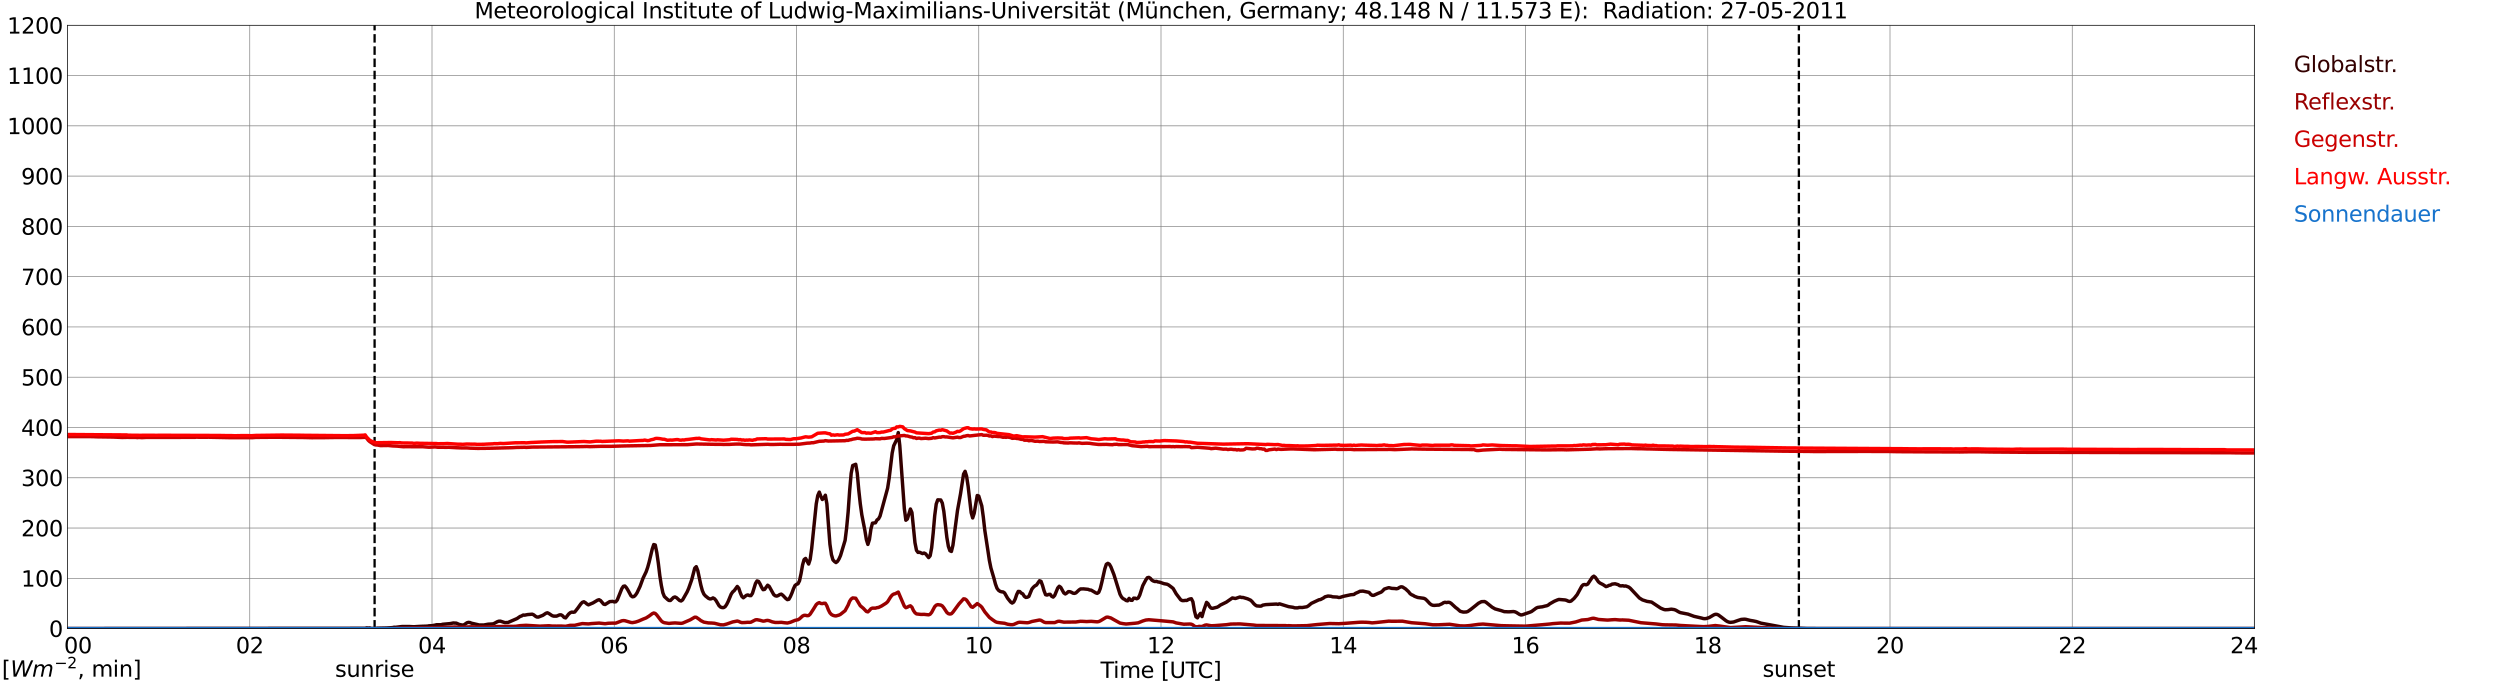 <?xml version="1.0" encoding="utf-8" standalone="no"?>
<!DOCTYPE svg PUBLIC "-//W3C//DTD SVG 1.1//EN"
  "http://www.w3.org/Graphics/SVG/1.1/DTD/svg11.dtd">
<svg xmlns:xlink="http://www.w3.org/1999/xlink" width="1085.4pt" height="296.64pt" viewBox="0 0 1085.4 296.64" xmlns="http://www.w3.org/2000/svg" version="1.1">
 <defs>
  <style type="text/css">*{stroke-linejoin: round; stroke-linecap: butt}</style>
 </defs>
 <g id="figure_1">
  <g id="patch_1">
   <path d="M 0 296.64 
L 1085.4 296.64 
L 1085.4 0 
L 0 0 
z
" style="fill: #ffffff"/>
  </g>
  <g id="axes_1">
   <g id="patch_2">
    <path d="M 29.306 272.909 
L 978.814 272.909 
L 978.814 10.976 
L 29.306 10.976 
z
" style="fill: #ffffff"/>
   </g>
   <g id="patch_3">
    <path d="M 978.814 272.909 
L 978.814 272.909 
L 978.814 10.976 
L 978.814 10.976 
z
" clip-path="url(#pc75c71aadf)" style="fill: #d3d3d3; opacity: 0.25; stroke: #d3d3d3; stroke-linejoin: miter"/>
   </g>
   <g id="matplotlib.axis_1">
    <g id="xtick_1">
     <g id="line2d_1">
      <path d="M 29.306 272.909 
L 29.306 10.976 
" clip-path="url(#pc75c71aadf)" style="fill: none; stroke: #808080; stroke-width: 0.3; stroke-linecap: square"/>
     </g>
     <g id="line2d_2"/>
     <g id="text_1">
      <!--    00 -->
      <g transform="translate(18.733 283.627) scale(0.095 -0.095)">
       <defs>
        <path id="DejaVuSans-20" transform="scale(0.016)"/>
        <path id="DejaVuSans-30" d="M 2034 4250 
Q 1547 4250 1301 3770 
Q 1056 3291 1056 2328 
Q 1056 1369 1301 889 
Q 1547 409 2034 409 
Q 2525 409 2770 889 
Q 3016 1369 3016 2328 
Q 3016 3291 2770 3770 
Q 2525 4250 2034 4250 
z
M 2034 4750 
Q 2819 4750 3233 4129 
Q 3647 3509 3647 2328 
Q 3647 1150 3233 529 
Q 2819 -91 2034 -91 
Q 1250 -91 836 529 
Q 422 1150 422 2328 
Q 422 3509 836 4129 
Q 1250 4750 2034 4750 
z
" transform="scale(0.016)"/>
       </defs>
       <use xlink:href="#DejaVuSans-20"/>
       <use xlink:href="#DejaVuSans-20" transform="translate(31.787 0)"/>
       <use xlink:href="#DejaVuSans-20" transform="translate(63.574 0)"/>
       <use xlink:href="#DejaVuSans-30" transform="translate(95.361 0)"/>
       <use xlink:href="#DejaVuSans-30" transform="translate(158.984 0)"/>
      </g>
     </g>
    </g>
    <g id="xtick_2">
     <g id="line2d_3">
      <path d="M 108.431 272.909 
L 108.431 10.976 
" clip-path="url(#pc75c71aadf)" style="fill: none; stroke: #808080; stroke-width: 0.3; stroke-linecap: square"/>
     </g>
     <g id="line2d_4"/>
     <g id="text_2">
      <!-- 02 -->
      <g transform="translate(102.387 283.627) scale(0.095 -0.095)">
       <defs>
        <path id="DejaVuSans-32" d="M 1228 531 
L 3431 531 
L 3431 0 
L 469 0 
L 469 531 
Q 828 903 1448 1529 
Q 2069 2156 2228 2338 
Q 2531 2678 2651 2914 
Q 2772 3150 2772 3378 
Q 2772 3750 2511 3984 
Q 2250 4219 1831 4219 
Q 1534 4219 1204 4116 
Q 875 4013 500 3803 
L 500 4441 
Q 881 4594 1212 4672 
Q 1544 4750 1819 4750 
Q 2544 4750 2975 4387 
Q 3406 4025 3406 3419 
Q 3406 3131 3298 2873 
Q 3191 2616 2906 2266 
Q 2828 2175 2409 1742 
Q 1991 1309 1228 531 
z
" transform="scale(0.016)"/>
       </defs>
       <use xlink:href="#DejaVuSans-30"/>
       <use xlink:href="#DejaVuSans-32" transform="translate(63.623 0)"/>
      </g>
     </g>
    </g>
    <g id="xtick_3">
     <g id="line2d_5">
      <path d="M 187.557 272.909 
L 187.557 10.976 
" clip-path="url(#pc75c71aadf)" style="fill: none; stroke: #808080; stroke-width: 0.3; stroke-linecap: square"/>
     </g>
     <g id="line2d_6"/>
     <g id="text_3">
      <!-- 04 -->
      <g transform="translate(181.513 283.627) scale(0.095 -0.095)">
       <defs>
        <path id="DejaVuSans-34" d="M 2419 4116 
L 825 1625 
L 2419 1625 
L 2419 4116 
z
M 2253 4666 
L 3047 4666 
L 3047 1625 
L 3713 1625 
L 3713 1100 
L 3047 1100 
L 3047 0 
L 2419 0 
L 2419 1100 
L 313 1100 
L 313 1709 
L 2253 4666 
z
" transform="scale(0.016)"/>
       </defs>
       <use xlink:href="#DejaVuSans-30"/>
       <use xlink:href="#DejaVuSans-34" transform="translate(63.623 0)"/>
      </g>
     </g>
    </g>
    <g id="xtick_4">
     <g id="line2d_7">
      <path d="M 266.683 272.909 
L 266.683 10.976 
" clip-path="url(#pc75c71aadf)" style="fill: none; stroke: #808080; stroke-width: 0.3; stroke-linecap: square"/>
     </g>
     <g id="line2d_8"/>
     <g id="text_4">
      <!-- 06 -->
      <g transform="translate(260.638 283.627) scale(0.095 -0.095)">
       <defs>
        <path id="DejaVuSans-36" d="M 2113 2584 
Q 1688 2584 1439 2293 
Q 1191 2003 1191 1497 
Q 1191 994 1439 701 
Q 1688 409 2113 409 
Q 2538 409 2786 701 
Q 3034 994 3034 1497 
Q 3034 2003 2786 2293 
Q 2538 2584 2113 2584 
z
M 3366 4563 
L 3366 3988 
Q 3128 4100 2886 4159 
Q 2644 4219 2406 4219 
Q 1781 4219 1451 3797 
Q 1122 3375 1075 2522 
Q 1259 2794 1537 2939 
Q 1816 3084 2150 3084 
Q 2853 3084 3261 2657 
Q 3669 2231 3669 1497 
Q 3669 778 3244 343 
Q 2819 -91 2113 -91 
Q 1303 -91 875 529 
Q 447 1150 447 2328 
Q 447 3434 972 4092 
Q 1497 4750 2381 4750 
Q 2619 4750 2861 4703 
Q 3103 4656 3366 4563 
z
" transform="scale(0.016)"/>
       </defs>
       <use xlink:href="#DejaVuSans-30"/>
       <use xlink:href="#DejaVuSans-36" transform="translate(63.623 0)"/>
      </g>
     </g>
    </g>
    <g id="xtick_5">
     <g id="line2d_9">
      <path d="M 345.808 272.909 
L 345.808 10.976 
" clip-path="url(#pc75c71aadf)" style="fill: none; stroke: #808080; stroke-width: 0.3; stroke-linecap: square"/>
     </g>
     <g id="line2d_10"/>
     <g id="text_5">
      <!-- 08 -->
      <g transform="translate(339.764 283.627) scale(0.095 -0.095)">
       <defs>
        <path id="DejaVuSans-38" d="M 2034 2216 
Q 1584 2216 1326 1975 
Q 1069 1734 1069 1313 
Q 1069 891 1326 650 
Q 1584 409 2034 409 
Q 2484 409 2743 651 
Q 3003 894 3003 1313 
Q 3003 1734 2745 1975 
Q 2488 2216 2034 2216 
z
M 1403 2484 
Q 997 2584 770 2862 
Q 544 3141 544 3541 
Q 544 4100 942 4425 
Q 1341 4750 2034 4750 
Q 2731 4750 3128 4425 
Q 3525 4100 3525 3541 
Q 3525 3141 3298 2862 
Q 3072 2584 2669 2484 
Q 3125 2378 3379 2068 
Q 3634 1759 3634 1313 
Q 3634 634 3220 271 
Q 2806 -91 2034 -91 
Q 1263 -91 848 271 
Q 434 634 434 1313 
Q 434 1759 690 2068 
Q 947 2378 1403 2484 
z
M 1172 3481 
Q 1172 3119 1398 2916 
Q 1625 2713 2034 2713 
Q 2441 2713 2670 2916 
Q 2900 3119 2900 3481 
Q 2900 3844 2670 4047 
Q 2441 4250 2034 4250 
Q 1625 4250 1398 4047 
Q 1172 3844 1172 3481 
z
" transform="scale(0.016)"/>
       </defs>
       <use xlink:href="#DejaVuSans-30"/>
       <use xlink:href="#DejaVuSans-38" transform="translate(63.623 0)"/>
      </g>
     </g>
    </g>
    <g id="xtick_6">
     <g id="line2d_11">
      <path d="M 424.934 272.909 
L 424.934 10.976 
" clip-path="url(#pc75c71aadf)" style="fill: none; stroke: #808080; stroke-width: 0.3; stroke-linecap: square"/>
     </g>
     <g id="line2d_12"/>
     <g id="text_6">
      <!-- 10 -->
      <g transform="translate(418.89 283.627) scale(0.095 -0.095)">
       <defs>
        <path id="DejaVuSans-31" d="M 794 531 
L 1825 531 
L 1825 4091 
L 703 3866 
L 703 4441 
L 1819 4666 
L 2450 4666 
L 2450 531 
L 3481 531 
L 3481 0 
L 794 0 
L 794 531 
z
" transform="scale(0.016)"/>
       </defs>
       <use xlink:href="#DejaVuSans-31"/>
       <use xlink:href="#DejaVuSans-30" transform="translate(63.623 0)"/>
      </g>
     </g>
    </g>
    <g id="xtick_7">
     <g id="line2d_13">
      <path d="M 504.06 272.909 
L 504.06 10.976 
" clip-path="url(#pc75c71aadf)" style="fill: none; stroke: #808080; stroke-width: 0.3; stroke-linecap: square"/>
     </g>
     <g id="line2d_14"/>
     <g id="text_7">
      <!-- 12 -->
      <g transform="translate(498.015 283.627) scale(0.095 -0.095)">
       <use xlink:href="#DejaVuSans-31"/>
       <use xlink:href="#DejaVuSans-32" transform="translate(63.623 0)"/>
      </g>
     </g>
    </g>
    <g id="xtick_8">
     <g id="line2d_15">
      <path d="M 583.185 272.909 
L 583.185 10.976 
" clip-path="url(#pc75c71aadf)" style="fill: none; stroke: #808080; stroke-width: 0.3; stroke-linecap: square"/>
     </g>
     <g id="line2d_16"/>
     <g id="text_8">
      <!-- 14 -->
      <g transform="translate(577.141 283.627) scale(0.095 -0.095)">
       <use xlink:href="#DejaVuSans-31"/>
       <use xlink:href="#DejaVuSans-34" transform="translate(63.623 0)"/>
      </g>
     </g>
    </g>
    <g id="xtick_9">
     <g id="line2d_17">
      <path d="M 662.311 272.909 
L 662.311 10.976 
" clip-path="url(#pc75c71aadf)" style="fill: none; stroke: #808080; stroke-width: 0.3; stroke-linecap: square"/>
     </g>
     <g id="line2d_18"/>
     <g id="text_9">
      <!-- 16 -->
      <g transform="translate(656.267 283.627) scale(0.095 -0.095)">
       <use xlink:href="#DejaVuSans-31"/>
       <use xlink:href="#DejaVuSans-36" transform="translate(63.623 0)"/>
      </g>
     </g>
    </g>
    <g id="xtick_10">
     <g id="line2d_19">
      <path d="M 741.437 272.909 
L 741.437 10.976 
" clip-path="url(#pc75c71aadf)" style="fill: none; stroke: #808080; stroke-width: 0.3; stroke-linecap: square"/>
     </g>
     <g id="line2d_20"/>
     <g id="text_10">
      <!-- 18 -->
      <g transform="translate(735.392 283.627) scale(0.095 -0.095)">
       <use xlink:href="#DejaVuSans-31"/>
       <use xlink:href="#DejaVuSans-38" transform="translate(63.623 0)"/>
      </g>
     </g>
    </g>
    <g id="xtick_11">
     <g id="line2d_21">
      <path d="M 820.562 272.909 
L 820.562 10.976 
" clip-path="url(#pc75c71aadf)" style="fill: none; stroke: #808080; stroke-width: 0.3; stroke-linecap: square"/>
     </g>
     <g id="line2d_22"/>
     <g id="text_11">
      <!-- 20 -->
      <g transform="translate(814.518 283.627) scale(0.095 -0.095)">
       <use xlink:href="#DejaVuSans-32"/>
       <use xlink:href="#DejaVuSans-30" transform="translate(63.623 0)"/>
      </g>
     </g>
    </g>
    <g id="xtick_12">
     <g id="line2d_23">
      <path d="M 899.688 272.909 
L 899.688 10.976 
" clip-path="url(#pc75c71aadf)" style="fill: none; stroke: #808080; stroke-width: 0.3; stroke-linecap: square"/>
     </g>
     <g id="line2d_24"/>
     <g id="text_12">
      <!-- 22 -->
      <g transform="translate(893.644 283.627) scale(0.095 -0.095)">
       <use xlink:href="#DejaVuSans-32"/>
       <use xlink:href="#DejaVuSans-32" transform="translate(63.623 0)"/>
      </g>
     </g>
    </g>
    <g id="xtick_13">
     <g id="line2d_25">
      <path d="M 978.814 272.909 
L 978.814 10.976 
" clip-path="url(#pc75c71aadf)" style="fill: none; stroke: #808080; stroke-width: 0.3; stroke-linecap: square"/>
     </g>
     <g id="line2d_26"/>
     <g id="text_13">
      <!-- 24    -->
      <g transform="translate(968.241 283.627) scale(0.095 -0.095)">
       <use xlink:href="#DejaVuSans-32"/>
       <use xlink:href="#DejaVuSans-34" transform="translate(63.623 0)"/>
       <use xlink:href="#DejaVuSans-20" transform="translate(127.246 0)"/>
       <use xlink:href="#DejaVuSans-20" transform="translate(159.033 0)"/>
       <use xlink:href="#DejaVuSans-20" transform="translate(190.82 0)"/>
      </g>
     </g>
    </g>
    <g id="text_14">
     <!-- Time [UTC] -->
     <g transform="translate(477.806 294.322) scale(0.095 -0.095)">
      <defs>
       <path id="DejaVuSans-54" d="M -19 4666 
L 3928 4666 
L 3928 4134 
L 2272 4134 
L 2272 0 
L 1638 0 
L 1638 4134 
L -19 4134 
L -19 4666 
z
" transform="scale(0.016)"/>
       <path id="DejaVuSans-69" d="M 603 3500 
L 1178 3500 
L 1178 0 
L 603 0 
L 603 3500 
z
M 603 4863 
L 1178 4863 
L 1178 4134 
L 603 4134 
L 603 4863 
z
" transform="scale(0.016)"/>
       <path id="DejaVuSans-6d" d="M 3328 2828 
Q 3544 3216 3844 3400 
Q 4144 3584 4550 3584 
Q 5097 3584 5394 3201 
Q 5691 2819 5691 2113 
L 5691 0 
L 5113 0 
L 5113 2094 
Q 5113 2597 4934 2840 
Q 4756 3084 4391 3084 
Q 3944 3084 3684 2787 
Q 3425 2491 3425 1978 
L 3425 0 
L 2847 0 
L 2847 2094 
Q 2847 2600 2669 2842 
Q 2491 3084 2119 3084 
Q 1678 3084 1418 2786 
Q 1159 2488 1159 1978 
L 1159 0 
L 581 0 
L 581 3500 
L 1159 3500 
L 1159 2956 
Q 1356 3278 1631 3431 
Q 1906 3584 2284 3584 
Q 2666 3584 2933 3390 
Q 3200 3197 3328 2828 
z
" transform="scale(0.016)"/>
       <path id="DejaVuSans-65" d="M 3597 1894 
L 3597 1613 
L 953 1613 
Q 991 1019 1311 708 
Q 1631 397 2203 397 
Q 2534 397 2845 478 
Q 3156 559 3463 722 
L 3463 178 
Q 3153 47 2828 -22 
Q 2503 -91 2169 -91 
Q 1331 -91 842 396 
Q 353 884 353 1716 
Q 353 2575 817 3079 
Q 1281 3584 2069 3584 
Q 2775 3584 3186 3129 
Q 3597 2675 3597 1894 
z
M 3022 2063 
Q 3016 2534 2758 2815 
Q 2500 3097 2075 3097 
Q 1594 3097 1305 2825 
Q 1016 2553 972 2059 
L 3022 2063 
z
" transform="scale(0.016)"/>
       <path id="DejaVuSans-5b" d="M 550 4863 
L 1875 4863 
L 1875 4416 
L 1125 4416 
L 1125 -397 
L 1875 -397 
L 1875 -844 
L 550 -844 
L 550 4863 
z
" transform="scale(0.016)"/>
       <path id="DejaVuSans-55" d="M 556 4666 
L 1191 4666 
L 1191 1831 
Q 1191 1081 1462 751 
Q 1734 422 2344 422 
Q 2950 422 3222 751 
Q 3494 1081 3494 1831 
L 3494 4666 
L 4128 4666 
L 4128 1753 
Q 4128 841 3676 375 
Q 3225 -91 2344 -91 
Q 1459 -91 1007 375 
Q 556 841 556 1753 
L 556 4666 
z
" transform="scale(0.016)"/>
       <path id="DejaVuSans-43" d="M 4122 4306 
L 4122 3641 
Q 3803 3938 3442 4084 
Q 3081 4231 2675 4231 
Q 1875 4231 1450 3742 
Q 1025 3253 1025 2328 
Q 1025 1406 1450 917 
Q 1875 428 2675 428 
Q 3081 428 3442 575 
Q 3803 722 4122 1019 
L 4122 359 
Q 3791 134 3420 21 
Q 3050 -91 2638 -91 
Q 1578 -91 968 557 
Q 359 1206 359 2328 
Q 359 3453 968 4101 
Q 1578 4750 2638 4750 
Q 3056 4750 3426 4639 
Q 3797 4528 4122 4306 
z
" transform="scale(0.016)"/>
       <path id="DejaVuSans-5d" d="M 1947 4863 
L 1947 -844 
L 622 -844 
L 622 -397 
L 1369 -397 
L 1369 4416 
L 622 4416 
L 622 4863 
L 1947 4863 
z
" transform="scale(0.016)"/>
      </defs>
      <use xlink:href="#DejaVuSans-54"/>
      <use xlink:href="#DejaVuSans-69" transform="translate(57.959 0)"/>
      <use xlink:href="#DejaVuSans-6d" transform="translate(85.742 0)"/>
      <use xlink:href="#DejaVuSans-65" transform="translate(183.154 0)"/>
      <use xlink:href="#DejaVuSans-20" transform="translate(244.678 0)"/>
      <use xlink:href="#DejaVuSans-5b" transform="translate(276.465 0)"/>
      <use xlink:href="#DejaVuSans-55" transform="translate(315.479 0)"/>
      <use xlink:href="#DejaVuSans-54" transform="translate(388.672 0)"/>
      <use xlink:href="#DejaVuSans-43" transform="translate(443.881 0)"/>
      <use xlink:href="#DejaVuSans-5d" transform="translate(513.705 0)"/>
     </g>
    </g>
   </g>
   <g id="matplotlib.axis_2">
    <g id="ytick_1">
     <g id="line2d_27">
      <path d="M 29.306 272.909 
L 978.814 272.909 
" clip-path="url(#pc75c71aadf)" style="fill: none; stroke: #808080; stroke-width: 0.3; stroke-linecap: square"/>
     </g>
     <g id="line2d_28"/>
     <g id="text_15">
      <!-- 0 -->
      <g transform="translate(21.261 276.518) scale(0.095 -0.095)">
       <use xlink:href="#DejaVuSans-30"/>
      </g>
     </g>
    </g>
    <g id="ytick_2">
     <g id="line2d_29">
      <path d="M 29.306 251.081 
L 978.814 251.081 
" clip-path="url(#pc75c71aadf)" style="fill: none; stroke: #808080; stroke-width: 0.3; stroke-linecap: square"/>
     </g>
     <g id="line2d_30"/>
     <g id="text_16">
      <!-- 100 -->
      <g transform="translate(9.173 254.69) scale(0.095 -0.095)">
       <use xlink:href="#DejaVuSans-31"/>
       <use xlink:href="#DejaVuSans-30" transform="translate(63.623 0)"/>
       <use xlink:href="#DejaVuSans-30" transform="translate(127.246 0)"/>
      </g>
     </g>
    </g>
    <g id="ytick_3">
     <g id="line2d_31">
      <path d="M 29.306 229.253 
L 978.814 229.253 
" clip-path="url(#pc75c71aadf)" style="fill: none; stroke: #808080; stroke-width: 0.3; stroke-linecap: square"/>
     </g>
     <g id="line2d_32"/>
     <g id="text_17">
      <!-- 200 -->
      <g transform="translate(9.173 232.863) scale(0.095 -0.095)">
       <use xlink:href="#DejaVuSans-32"/>
       <use xlink:href="#DejaVuSans-30" transform="translate(63.623 0)"/>
       <use xlink:href="#DejaVuSans-30" transform="translate(127.246 0)"/>
      </g>
     </g>
    </g>
    <g id="ytick_4">
     <g id="line2d_33">
      <path d="M 29.306 207.426 
L 978.814 207.426 
" clip-path="url(#pc75c71aadf)" style="fill: none; stroke: #808080; stroke-width: 0.3; stroke-linecap: square"/>
     </g>
     <g id="line2d_34"/>
     <g id="text_18">
      <!-- 300 -->
      <g transform="translate(9.173 211.035) scale(0.095 -0.095)">
       <defs>
        <path id="DejaVuSans-33" d="M 2597 2516 
Q 3050 2419 3304 2112 
Q 3559 1806 3559 1356 
Q 3559 666 3084 287 
Q 2609 -91 1734 -91 
Q 1441 -91 1130 -33 
Q 819 25 488 141 
L 488 750 
Q 750 597 1062 519 
Q 1375 441 1716 441 
Q 2309 441 2620 675 
Q 2931 909 2931 1356 
Q 2931 1769 2642 2001 
Q 2353 2234 1838 2234 
L 1294 2234 
L 1294 2753 
L 1863 2753 
Q 2328 2753 2575 2939 
Q 2822 3125 2822 3475 
Q 2822 3834 2567 4026 
Q 2313 4219 1838 4219 
Q 1578 4219 1281 4162 
Q 984 4106 628 3988 
L 628 4550 
Q 988 4650 1302 4700 
Q 1616 4750 1894 4750 
Q 2613 4750 3031 4423 
Q 3450 4097 3450 3541 
Q 3450 3153 3228 2886 
Q 3006 2619 2597 2516 
z
" transform="scale(0.016)"/>
       </defs>
       <use xlink:href="#DejaVuSans-33"/>
       <use xlink:href="#DejaVuSans-30" transform="translate(63.623 0)"/>
       <use xlink:href="#DejaVuSans-30" transform="translate(127.246 0)"/>
      </g>
     </g>
    </g>
    <g id="ytick_5">
     <g id="line2d_35">
      <path d="M 29.306 185.598 
L 978.814 185.598 
" clip-path="url(#pc75c71aadf)" style="fill: none; stroke: #808080; stroke-width: 0.3; stroke-linecap: square"/>
     </g>
     <g id="line2d_36"/>
     <g id="text_19">
      <!-- 400 -->
      <g transform="translate(9.173 189.207) scale(0.095 -0.095)">
       <use xlink:href="#DejaVuSans-34"/>
       <use xlink:href="#DejaVuSans-30" transform="translate(63.623 0)"/>
       <use xlink:href="#DejaVuSans-30" transform="translate(127.246 0)"/>
      </g>
     </g>
    </g>
    <g id="ytick_6">
     <g id="line2d_37">
      <path d="M 29.306 163.77 
L 978.814 163.77 
" clip-path="url(#pc75c71aadf)" style="fill: none; stroke: #808080; stroke-width: 0.3; stroke-linecap: square"/>
     </g>
     <g id="line2d_38"/>
     <g id="text_20">
      <!-- 500 -->
      <g transform="translate(9.173 167.379) scale(0.095 -0.095)">
       <defs>
        <path id="DejaVuSans-35" d="M 691 4666 
L 3169 4666 
L 3169 4134 
L 1269 4134 
L 1269 2991 
Q 1406 3038 1543 3061 
Q 1681 3084 1819 3084 
Q 2600 3084 3056 2656 
Q 3513 2228 3513 1497 
Q 3513 744 3044 326 
Q 2575 -91 1722 -91 
Q 1428 -91 1123 -41 
Q 819 9 494 109 
L 494 744 
Q 775 591 1075 516 
Q 1375 441 1709 441 
Q 2250 441 2565 725 
Q 2881 1009 2881 1497 
Q 2881 1984 2565 2268 
Q 2250 2553 1709 2553 
Q 1456 2553 1204 2497 
Q 953 2441 691 2322 
L 691 4666 
z
" transform="scale(0.016)"/>
       </defs>
       <use xlink:href="#DejaVuSans-35"/>
       <use xlink:href="#DejaVuSans-30" transform="translate(63.623 0)"/>
       <use xlink:href="#DejaVuSans-30" transform="translate(127.246 0)"/>
      </g>
     </g>
    </g>
    <g id="ytick_7">
     <g id="line2d_39">
      <path d="M 29.306 141.942 
L 978.814 141.942 
" clip-path="url(#pc75c71aadf)" style="fill: none; stroke: #808080; stroke-width: 0.3; stroke-linecap: square"/>
     </g>
     <g id="line2d_40"/>
     <g id="text_21">
      <!-- 600 -->
      <g transform="translate(9.173 145.551) scale(0.095 -0.095)">
       <use xlink:href="#DejaVuSans-36"/>
       <use xlink:href="#DejaVuSans-30" transform="translate(63.623 0)"/>
       <use xlink:href="#DejaVuSans-30" transform="translate(127.246 0)"/>
      </g>
     </g>
    </g>
    <g id="ytick_8">
     <g id="line2d_41">
      <path d="M 29.306 120.114 
L 978.814 120.114 
" clip-path="url(#pc75c71aadf)" style="fill: none; stroke: #808080; stroke-width: 0.3; stroke-linecap: square"/>
     </g>
     <g id="line2d_42"/>
     <g id="text_22">
      <!-- 700 -->
      <g transform="translate(9.173 123.724) scale(0.095 -0.095)">
       <defs>
        <path id="DejaVuSans-37" d="M 525 4666 
L 3525 4666 
L 3525 4397 
L 1831 0 
L 1172 0 
L 2766 4134 
L 525 4134 
L 525 4666 
z
" transform="scale(0.016)"/>
       </defs>
       <use xlink:href="#DejaVuSans-37"/>
       <use xlink:href="#DejaVuSans-30" transform="translate(63.623 0)"/>
       <use xlink:href="#DejaVuSans-30" transform="translate(127.246 0)"/>
      </g>
     </g>
    </g>
    <g id="ytick_9">
     <g id="line2d_43">
      <path d="M 29.306 98.287 
L 978.814 98.287 
" clip-path="url(#pc75c71aadf)" style="fill: none; stroke: #808080; stroke-width: 0.3; stroke-linecap: square"/>
     </g>
     <g id="line2d_44"/>
     <g id="text_23">
      <!-- 800 -->
      <g transform="translate(9.173 101.896) scale(0.095 -0.095)">
       <use xlink:href="#DejaVuSans-38"/>
       <use xlink:href="#DejaVuSans-30" transform="translate(63.623 0)"/>
       <use xlink:href="#DejaVuSans-30" transform="translate(127.246 0)"/>
      </g>
     </g>
    </g>
    <g id="ytick_10">
     <g id="line2d_45">
      <path d="M 29.306 76.459 
L 978.814 76.459 
" clip-path="url(#pc75c71aadf)" style="fill: none; stroke: #808080; stroke-width: 0.3; stroke-linecap: square"/>
     </g>
     <g id="line2d_46"/>
     <g id="text_24">
      <!-- 900 -->
      <g transform="translate(9.173 80.068) scale(0.095 -0.095)">
       <defs>
        <path id="DejaVuSans-39" d="M 703 97 
L 703 672 
Q 941 559 1184 500 
Q 1428 441 1663 441 
Q 2288 441 2617 861 
Q 2947 1281 2994 2138 
Q 2813 1869 2534 1725 
Q 2256 1581 1919 1581 
Q 1219 1581 811 2004 
Q 403 2428 403 3163 
Q 403 3881 828 4315 
Q 1253 4750 1959 4750 
Q 2769 4750 3195 4129 
Q 3622 3509 3622 2328 
Q 3622 1225 3098 567 
Q 2575 -91 1691 -91 
Q 1453 -91 1209 -44 
Q 966 3 703 97 
z
M 1959 2075 
Q 2384 2075 2632 2365 
Q 2881 2656 2881 3163 
Q 2881 3666 2632 3958 
Q 2384 4250 1959 4250 
Q 1534 4250 1286 3958 
Q 1038 3666 1038 3163 
Q 1038 2656 1286 2365 
Q 1534 2075 1959 2075 
z
" transform="scale(0.016)"/>
       </defs>
       <use xlink:href="#DejaVuSans-39"/>
       <use xlink:href="#DejaVuSans-30" transform="translate(63.623 0)"/>
       <use xlink:href="#DejaVuSans-30" transform="translate(127.246 0)"/>
      </g>
     </g>
    </g>
    <g id="ytick_11">
     <g id="line2d_47">
      <path d="M 29.306 54.631 
L 978.814 54.631 
" clip-path="url(#pc75c71aadf)" style="fill: none; stroke: #808080; stroke-width: 0.3; stroke-linecap: square"/>
     </g>
     <g id="line2d_48"/>
     <g id="text_25">
      <!-- 1000 -->
      <g transform="translate(3.128 58.24) scale(0.095 -0.095)">
       <use xlink:href="#DejaVuSans-31"/>
       <use xlink:href="#DejaVuSans-30" transform="translate(63.623 0)"/>
       <use xlink:href="#DejaVuSans-30" transform="translate(127.246 0)"/>
       <use xlink:href="#DejaVuSans-30" transform="translate(190.869 0)"/>
      </g>
     </g>
    </g>
    <g id="ytick_12">
     <g id="line2d_49">
      <path d="M 29.306 32.803 
L 978.814 32.803 
" clip-path="url(#pc75c71aadf)" style="fill: none; stroke: #808080; stroke-width: 0.3; stroke-linecap: square"/>
     </g>
     <g id="line2d_50"/>
     <g id="text_26">
      <!-- 1100 -->
      <g transform="translate(3.128 36.413) scale(0.095 -0.095)">
       <use xlink:href="#DejaVuSans-31"/>
       <use xlink:href="#DejaVuSans-31" transform="translate(63.623 0)"/>
       <use xlink:href="#DejaVuSans-30" transform="translate(127.246 0)"/>
       <use xlink:href="#DejaVuSans-30" transform="translate(190.869 0)"/>
      </g>
     </g>
    </g>
    <g id="ytick_13">
     <g id="line2d_51">
      <path d="M 29.306 10.976 
L 978.814 10.976 
" clip-path="url(#pc75c71aadf)" style="fill: none; stroke: #808080; stroke-width: 0.3; stroke-linecap: square"/>
     </g>
     <g id="line2d_52"/>
     <g id="text_27">
      <!-- 1200 -->
      <g transform="translate(3.128 14.585) scale(0.095 -0.095)">
       <use xlink:href="#DejaVuSans-31"/>
       <use xlink:href="#DejaVuSans-32" transform="translate(63.623 0)"/>
       <use xlink:href="#DejaVuSans-30" transform="translate(127.246 0)"/>
       <use xlink:href="#DejaVuSans-30" transform="translate(190.869 0)"/>
      </g>
     </g>
    </g>
   </g>
   <g id="line2d_53">
    <path d="M 162.633 272.909 
L 162.633 10.976 
" clip-path="url(#pc75c71aadf)" style="fill: none; stroke-dasharray: 3.7,1.6; stroke-dashoffset: 0; stroke: #000000"/>
   </g>
   <g id="line2d_54">
    <path d="M 781 272.909 
L 781 10.976 
" clip-path="url(#pc75c71aadf)" style="fill: none; stroke-dasharray: 3.7,1.6; stroke-dashoffset: 0; stroke: #000000"/>
   </g>
   <g id="line2d_55">
    <path d="M 29.306 272.909 
L 158.544 272.804 
L 159.204 272.59 
L 159.863 272.697 
L 160.523 272.612 
L 161.182 272.87 
L 162.501 272.87 
L 163.16 272.87 
L 163.819 272.741 
L 167.776 272.653 
L 170.413 272.481 
L 171.073 272.33 
L 171.732 272.352 
L 174.37 272.029 
L 176.348 272.009 
L 177.666 272.009 
L 179.645 272.116 
L 180.963 272.029 
L 182.941 271.922 
L 185.579 271.837 
L 186.238 271.706 
L 187.557 271.643 
L 188.876 271.405 
L 189.535 271.232 
L 191.513 271.232 
L 192.173 271.04 
L 195.47 270.739 
L 196.788 270.479 
L 198.107 270.545 
L 199.426 271.125 
L 200.745 271.385 
L 201.404 271.298 
L 202.723 270.394 
L 203.382 270.2 
L 204.042 270.287 
L 204.701 270.567 
L 207.339 271.169 
L 207.998 271.342 
L 209.976 271.363 
L 211.954 270.997 
L 213.932 270.89 
L 214.592 270.652 
L 215.91 269.921 
L 216.57 269.704 
L 217.229 269.683 
L 219.207 270.307 
L 220.526 270.265 
L 224.482 268.543 
L 225.801 267.64 
L 226.461 267.423 
L 227.12 267.015 
L 227.779 267.079 
L 229.098 266.821 
L 230.417 266.712 
L 231.076 266.649 
L 231.736 266.95 
L 232.395 267.489 
L 233.054 267.875 
L 233.714 267.919 
L 235.692 267.144 
L 237.011 266.26 
L 237.67 266.046 
L 238.329 266.369 
L 239.648 267.251 
L 240.308 267.489 
L 241.626 267.509 
L 242.945 266.95 
L 243.604 266.928 
L 244.264 267.358 
L 244.923 268.07 
L 245.583 268.264 
L 246.901 266.583 
L 247.561 266.024 
L 248.22 265.745 
L 248.88 265.83 
L 249.539 265.701 
L 250.858 264.023 
L 252.176 262.172 
L 252.836 261.504 
L 253.495 261.266 
L 254.155 261.654 
L 254.814 262.235 
L 255.473 262.602 
L 257.451 261.761 
L 259.43 260.578 
L 260.089 260.384 
L 260.748 260.751 
L 262.067 262.301 
L 262.726 262.451 
L 264.705 261.203 
L 266.023 261.096 
L 266.683 261.331 
L 267.342 261.266 
L 268.002 260.471 
L 269.98 255.54 
L 270.639 254.549 
L 271.298 254.421 
L 271.958 255.154 
L 272.617 256.208 
L 273.936 258.64 
L 274.595 259.114 
L 275.255 258.985 
L 275.914 258.361 
L 276.573 257.37 
L 277.892 254.571 
L 279.211 250.976 
L 280.53 248.243 
L 281.189 246.349 
L 281.849 243.959 
L 283.167 238.406 
L 283.827 236.426 
L 284.486 236.618 
L 285.145 239.848 
L 285.805 244.413 
L 286.464 249.922 
L 287.124 254.141 
L 287.783 257.35 
L 288.442 258.985 
L 289.761 260.212 
L 290.42 260.707 
L 291.08 260.707 
L 292.399 259.393 
L 293.058 259.179 
L 293.717 259.502 
L 295.036 260.707 
L 295.696 260.923 
L 296.355 260.45 
L 298.333 256.961 
L 298.992 255.455 
L 300.311 251.71 
L 301.63 246.672 
L 302.289 246.026 
L 302.949 247.748 
L 304.267 253.991 
L 304.927 256.444 
L 305.586 257.931 
L 306.246 258.705 
L 307.564 259.76 
L 308.224 260.039 
L 308.883 259.954 
L 309.543 259.587 
L 310.202 259.932 
L 310.861 260.707 
L 312.18 262.966 
L 312.839 263.571 
L 313.499 263.785 
L 314.158 263.807 
L 314.818 263.398 
L 315.477 262.451 
L 316.136 261.137 
L 317.455 257.952 
L 318.114 256.983 
L 318.774 256.422 
L 320.093 254.615 
L 320.752 255.39 
L 321.411 257.391 
L 322.071 258.919 
L 322.73 259.524 
L 324.049 258.468 
L 324.708 258.295 
L 325.368 258.577 
L 326.027 258.599 
L 326.686 257.608 
L 328.005 253.323 
L 328.665 252.225 
L 329.324 252.419 
L 329.983 253.517 
L 330.643 254.96 
L 331.302 256.014 
L 331.961 255.885 
L 333.28 254.078 
L 333.94 254.571 
L 335.918 258.145 
L 336.577 258.662 
L 337.236 258.812 
L 337.896 258.555 
L 338.555 258.125 
L 339.215 257.952 
L 339.874 258.446 
L 341.193 259.847 
L 341.852 260.34 
L 342.512 260.168 
L 343.171 258.985 
L 343.83 257.457 
L 344.49 255.647 
L 345.149 254.207 
L 345.808 253.711 
L 346.468 253.432 
L 347.127 252.14 
L 347.787 249.04 
L 348.446 245.273 
L 349.105 242.926 
L 349.765 242.453 
L 351.083 244.884 
L 351.743 242.861 
L 352.402 238.083 
L 354.38 218.796 
L 355.04 215.157 
L 355.699 213.651 
L 356.359 215.458 
L 357.018 216.857 
L 357.677 216.211 
L 358.337 215.006 
L 358.996 218.752 
L 360.315 236.253 
L 360.974 240.796 
L 361.634 243.077 
L 362.293 243.767 
L 362.952 244.24 
L 363.612 243.723 
L 364.271 242.669 
L 364.93 241.182 
L 366.909 234.595 
L 367.568 229.258 
L 368.227 222.262 
L 368.887 212.961 
L 369.546 205.513 
L 370.206 202.113 
L 371.524 201.573 
L 372.184 205.448 
L 372.843 212.725 
L 373.502 218.752 
L 374.162 223.489 
L 375.481 230.225 
L 376.14 234.252 
L 376.799 236.36 
L 377.459 234.274 
L 378.118 229.709 
L 378.777 227.147 
L 380.096 226.974 
L 380.756 225.748 
L 381.415 225.296 
L 382.074 224.069 
L 385.371 211.929 
L 386.031 207.666 
L 387.349 196.688 
L 388.009 193.545 
L 389.328 190.832 
L 389.987 187.818 
L 390.646 193.395 
L 392.624 220.841 
L 393.284 225.857 
L 393.943 225.34 
L 395.262 220.991 
L 395.921 222.519 
L 397.24 235.607 
L 397.899 238.923 
L 398.559 239.827 
L 399.218 239.761 
L 400.537 240.344 
L 401.196 240.106 
L 401.856 240.429 
L 403.175 242.086 
L 403.834 241.291 
L 404.493 237.803 
L 405.153 231.454 
L 405.812 223.875 
L 406.471 218.839 
L 407.131 217.008 
L 408.45 217.073 
L 409.109 218.429 
L 409.768 222.002 
L 411.087 233.326 
L 411.746 237.223 
L 412.406 239.095 
L 413.065 239.418 
L 413.725 236.705 
L 415.703 221.638 
L 417.022 214.382 
L 418.34 205.836 
L 419 204.632 
L 419.659 206.784 
L 420.318 211.132 
L 421.637 222.563 
L 422.297 224.866 
L 422.956 222.842 
L 424.275 215.135 
L 424.934 215.373 
L 426.253 219.677 
L 426.912 224.499 
L 427.572 230.312 
L 428.89 238.945 
L 429.55 243.334 
L 430.209 246.587 
L 431.528 251.085 
L 432.187 253.583 
L 432.847 255.39 
L 433.506 256.272 
L 434.165 256.726 
L 434.825 256.94 
L 435.484 256.983 
L 436.144 257.435 
L 437.462 259.738 
L 438.781 261.375 
L 439.44 261.827 
L 440.1 261.397 
L 440.759 260.083 
L 441.419 258.103 
L 442.078 256.767 
L 442.737 256.833 
L 443.397 257.501 
L 444.056 257.843 
L 444.716 258.9 
L 445.375 259.373 
L 446.034 259.286 
L 446.694 258.941 
L 448.012 255.735 
L 448.672 254.938 
L 449.331 254.357 
L 449.991 254.013 
L 451.309 252.14 
L 451.969 252.397 
L 452.628 254.207 
L 453.287 256.488 
L 453.947 258.188 
L 454.606 258.361 
L 455.266 258.081 
L 455.925 258.016 
L 456.584 258.878 
L 457.244 259.223 
L 457.903 258.511 
L 459.222 255.283 
L 459.881 254.53 
L 460.541 255.003 
L 461.859 257.413 
L 462.519 257.865 
L 463.178 257.457 
L 463.838 256.854 
L 464.497 256.896 
L 465.156 257.134 
L 465.816 257.52 
L 466.475 257.629 
L 467.134 257.391 
L 468.453 256.143 
L 469.113 255.691 
L 470.431 255.669 
L 472.409 255.864 
L 473.069 256.143 
L 473.728 256.208 
L 475.047 256.983 
L 475.706 257.391 
L 476.366 257.608 
L 477.025 257.178 
L 477.685 255.54 
L 478.344 252.893 
L 479.663 246.995 
L 480.322 244.993 
L 480.981 244.583 
L 481.641 244.95 
L 482.3 246.091 
L 483.619 249.47 
L 486.256 257.974 
L 486.916 259.201 
L 487.575 259.889 
L 488.235 260.212 
L 488.894 260.707 
L 489.553 260.858 
L 490.213 259.803 
L 490.872 260.6 
L 491.532 260.642 
L 492.191 259.694 
L 492.85 259.716 
L 493.51 259.954 
L 494.169 259.653 
L 494.828 258.361 
L 496.147 254.27 
L 497.466 251.773 
L 498.125 250.826 
L 498.785 250.675 
L 499.444 251.107 
L 500.103 251.882 
L 500.763 252.268 
L 501.422 252.485 
L 502.082 252.397 
L 502.741 252.657 
L 503.4 252.742 
L 505.379 253.41 
L 506.697 253.646 
L 507.357 253.969 
L 508.675 254.96 
L 509.335 255.497 
L 510.654 257.802 
L 512.632 260.428 
L 513.291 260.751 
L 513.95 260.773 
L 514.61 260.663 
L 515.269 260.707 
L 515.929 260.299 
L 516.588 260.061 
L 517.247 259.954 
L 517.907 261.288 
L 518.566 265.184 
L 519.226 267.768 
L 519.885 268.242 
L 520.544 267.144 
L 521.204 266.304 
L 521.863 267.703 
L 522.522 265.335 
L 523.841 261.526 
L 524.501 262.106 
L 525.16 263.333 
L 525.819 264.023 
L 526.479 264.108 
L 528.457 263.612 
L 529.116 263.248 
L 529.776 262.731 
L 532.413 261.438 
L 535.051 259.609 
L 536.369 259.847 
L 538.348 259.179 
L 539.007 259.393 
L 539.666 259.393 
L 541.644 259.976 
L 542.963 260.578 
L 543.623 261.203 
L 544.282 262.021 
L 544.941 262.645 
L 545.601 263.054 
L 546.919 263.161 
L 547.579 263.139 
L 548.238 262.731 
L 549.557 262.495 
L 551.535 262.386 
L 554.173 262.257 
L 554.832 262.407 
L 555.491 262.15 
L 559.448 263.377 
L 561.426 263.678 
L 562.085 263.894 
L 563.404 263.914 
L 564.063 263.721 
L 565.382 263.763 
L 567.36 263.44 
L 568.02 263.054 
L 569.338 261.956 
L 572.635 260.406 
L 573.295 260.299 
L 574.613 259.609 
L 575.273 259.114 
L 576.592 258.769 
L 577.91 258.9 
L 578.57 259.114 
L 580.548 259.223 
L 581.207 259.415 
L 581.867 259.352 
L 583.185 258.919 
L 586.482 258.21 
L 587.801 258.103 
L 588.46 257.629 
L 589.779 257.047 
L 590.439 256.704 
L 591.757 256.638 
L 594.395 257.197 
L 595.054 257.974 
L 595.714 258.446 
L 596.373 258.489 
L 598.351 257.608 
L 599.67 257.068 
L 600.329 256.488 
L 600.989 255.757 
L 602.307 255.327 
L 602.967 255.132 
L 604.286 255.455 
L 605.604 255.519 
L 606.264 255.628 
L 606.923 255.477 
L 607.582 255.045 
L 608.242 254.766 
L 608.901 254.831 
L 610.22 255.669 
L 611.539 256.896 
L 612.198 257.736 
L 612.858 258.21 
L 613.517 258.489 
L 614.176 258.9 
L 615.495 259.393 
L 618.133 259.76 
L 618.792 260.039 
L 619.451 260.642 
L 620.77 262.063 
L 621.429 262.558 
L 622.089 262.796 
L 622.748 262.837 
L 624.067 262.731 
L 624.726 262.709 
L 626.045 262.128 
L 626.705 261.676 
L 627.364 261.482 
L 628.023 261.611 
L 628.683 261.482 
L 629.342 261.547 
L 630.001 261.934 
L 631.98 263.763 
L 632.639 264.237 
L 633.958 265.4 
L 635.276 265.745 
L 636.595 265.701 
L 637.255 265.485 
L 638.573 264.56 
L 640.552 262.988 
L 641.87 261.912 
L 643.189 261.224 
L 644.508 261.159 
L 645.167 261.482 
L 647.805 263.612 
L 649.123 264.368 
L 650.442 264.732 
L 651.761 265.099 
L 653.08 265.551 
L 655.058 265.636 
L 657.036 265.507 
L 657.695 265.616 
L 658.355 265.896 
L 659.674 266.734 
L 660.333 266.993 
L 660.992 266.906 
L 664.289 265.767 
L 664.949 265.485 
L 666.267 264.518 
L 666.927 264.023 
L 667.586 263.721 
L 668.905 263.527 
L 669.564 263.462 
L 670.883 263.119 
L 671.542 262.988 
L 672.202 262.687 
L 672.861 262.15 
L 674.839 261.03 
L 676.158 260.471 
L 676.817 260.255 
L 679.455 260.471 
L 680.114 260.642 
L 680.774 260.965 
L 681.433 261.137 
L 682.092 260.965 
L 683.411 259.803 
L 684.73 258.166 
L 686.708 254.549 
L 687.368 253.862 
L 688.027 253.775 
L 688.686 253.906 
L 689.346 253.583 
L 691.324 250.612 
L 691.983 250.16 
L 692.643 250.675 
L 693.961 252.592 
L 694.621 253.131 
L 695.939 253.796 
L 697.258 254.68 
L 697.918 254.486 
L 698.577 254.141 
L 699.236 254.013 
L 699.896 253.604 
L 701.215 253.454 
L 702.533 253.84 
L 703.193 254.292 
L 703.852 254.379 
L 704.511 254.292 
L 705.171 254.464 
L 705.83 254.399 
L 707.149 254.894 
L 707.808 255.412 
L 709.786 257.52 
L 711.765 259.631 
L 713.083 260.45 
L 715.062 261.096 
L 717.04 261.397 
L 720.996 264.023 
L 722.315 264.582 
L 722.974 264.732 
L 724.293 264.669 
L 725.612 264.475 
L 726.93 264.669 
L 727.59 264.926 
L 728.909 265.701 
L 729.568 265.981 
L 732.865 266.627 
L 735.502 267.596 
L 738.799 268.349 
L 739.459 268.543 
L 740.118 268.607 
L 740.777 268.543 
L 742.096 268.111 
L 744.074 266.95 
L 744.734 266.712 
L 745.393 266.734 
L 746.052 266.993 
L 747.371 267.96 
L 749.349 269.491 
L 750.009 269.877 
L 750.668 270.115 
L 751.327 270.2 
L 752.646 270.049 
L 754.624 269.36 
L 755.943 268.93 
L 757.262 268.823 
L 757.921 268.866 
L 759.899 269.36 
L 761.218 269.576 
L 762.537 269.855 
L 764.515 270.545 
L 774.406 272.374 
L 777.703 272.612 
L 780.34 272.697 
L 784.296 272.87 
L 786.934 272.87 
L 788.912 272.909 
L 978.154 272.909 
L 978.154 272.909 
" clip-path="url(#pc75c71aadf)" style="fill: none; stroke: #330000; stroke-width: 1.5; stroke-linecap: square"/>
   </g>
   <g id="line2d_56">
    <path d="M 29.306 272.909 
L 171.732 272.909 
L 172.391 272.73 
L 178.985 272.601 
L 188.217 272.514 
L 192.832 272.322 
L 194.151 272.363 
L 197.448 272.212 
L 200.085 272.322 
L 204.701 272.127 
L 206.679 272.212 
L 209.976 272.212 
L 214.592 272.149 
L 215.91 272.02 
L 223.823 271.933 
L 225.801 271.632 
L 228.439 271.481 
L 234.373 271.848 
L 238.329 271.676 
L 239.648 271.804 
L 241.626 271.826 
L 243.604 271.804 
L 245.583 271.911 
L 247.561 271.481 
L 249.539 271.481 
L 251.517 271.008 
L 252.836 270.728 
L 254.155 270.813 
L 255.473 270.879 
L 256.792 270.728 
L 260.089 270.512 
L 262.726 270.792 
L 264.045 270.599 
L 266.023 270.534 
L 267.342 270.534 
L 268.661 270.038 
L 269.98 269.523 
L 270.639 269.436 
L 271.298 269.48 
L 273.936 270.255 
L 274.595 270.318 
L 275.914 270.082 
L 277.233 269.652 
L 279.211 268.79 
L 280.53 268.275 
L 281.849 267.434 
L 283.167 266.443 
L 283.827 266.142 
L 284.486 266.336 
L 285.145 267.004 
L 287.124 269.587 
L 287.783 270.104 
L 288.442 270.361 
L 290.42 270.663 
L 291.739 270.534 
L 293.058 270.449 
L 295.696 270.641 
L 296.355 270.534 
L 299.652 269.113 
L 301.63 267.952 
L 302.289 267.993 
L 303.608 268.899 
L 304.267 269.436 
L 305.586 270.104 
L 307.564 270.449 
L 308.883 270.49 
L 310.202 270.599 
L 312.839 271.265 
L 314.158 271.287 
L 315.477 270.942 
L 318.114 270.017 
L 320.093 269.63 
L 320.752 269.803 
L 321.411 270.126 
L 322.071 270.318 
L 323.39 270.276 
L 324.708 270.167 
L 325.368 270.211 
L 326.027 270.126 
L 328.005 269.113 
L 328.665 269.05 
L 329.983 269.307 
L 331.302 269.674 
L 331.961 269.608 
L 332.621 269.414 
L 333.28 269.351 
L 333.94 269.48 
L 335.258 269.975 
L 336.577 270.255 
L 337.896 270.255 
L 339.215 270.189 
L 340.533 270.361 
L 341.852 270.49 
L 343.171 270.167 
L 345.149 269.351 
L 346.468 269.05 
L 347.127 268.661 
L 348.446 267.456 
L 349.105 267.155 
L 349.765 267.155 
L 350.424 267.306 
L 351.083 267.24 
L 351.743 266.638 
L 353.062 264.614 
L 354.38 262.484 
L 355.04 261.923 
L 355.699 261.643 
L 356.359 261.988 
L 357.018 262.074 
L 357.677 261.901 
L 358.337 261.923 
L 358.996 263.043 
L 359.655 264.787 
L 360.315 266.079 
L 360.974 266.788 
L 361.634 267.155 
L 362.293 267.349 
L 362.952 267.413 
L 364.271 267.046 
L 364.93 266.703 
L 366.909 265.132 
L 368.227 262.698 
L 368.887 261.041 
L 369.546 260.072 
L 370.206 259.598 
L 371.524 259.727 
L 373.502 262.999 
L 374.821 264.097 
L 376.14 265.476 
L 376.799 265.647 
L 377.459 265.044 
L 378.118 264.291 
L 378.777 264.012 
L 380.096 264.034 
L 380.756 263.818 
L 381.415 263.732 
L 382.734 263.108 
L 384.712 261.86 
L 385.371 261.257 
L 386.69 259.146 
L 387.349 258.35 
L 388.009 257.92 
L 388.668 257.769 
L 389.987 257.06 
L 392.624 263.193 
L 393.284 263.839 
L 393.943 263.604 
L 394.603 263.237 
L 395.262 263.021 
L 395.921 263.623 
L 396.581 265.066 
L 397.24 266.013 
L 397.899 266.531 
L 399.878 266.766 
L 401.196 266.725 
L 403.175 266.939 
L 403.834 266.66 
L 404.493 265.863 
L 405.812 263.388 
L 406.471 262.741 
L 407.131 262.506 
L 408.45 262.698 
L 409.109 263.064 
L 409.768 263.883 
L 411.087 265.906 
L 411.746 266.443 
L 412.406 266.594 
L 413.065 266.465 
L 413.725 265.778 
L 416.362 262.183 
L 418.34 259.987 
L 419 260.072 
L 419.659 260.567 
L 421.637 263.431 
L 422.297 263.667 
L 423.615 262.613 
L 424.275 262.052 
L 425.593 262.979 
L 426.253 263.604 
L 427.572 265.669 
L 429.55 268.037 
L 430.869 269.028 
L 432.187 269.931 
L 432.847 270.189 
L 434.165 270.383 
L 436.144 270.599 
L 437.462 271.008 
L 438.781 271.202 
L 439.44 271.224 
L 440.1 271.115 
L 442.078 270.255 
L 442.737 270.167 
L 446.034 270.383 
L 446.694 270.276 
L 448.012 269.825 
L 451.309 269.178 
L 451.969 269.329 
L 453.287 270.104 
L 453.947 270.298 
L 457.903 270.318 
L 459.222 269.781 
L 459.881 269.715 
L 461.2 269.975 
L 461.859 270.104 
L 467.134 270.038 
L 469.113 269.737 
L 470.431 269.781 
L 471.75 269.866 
L 473.728 269.759 
L 476.366 269.975 
L 477.025 269.866 
L 477.685 269.565 
L 480.322 267.974 
L 480.981 267.93 
L 482.3 268.294 
L 483.619 269.05 
L 486.256 270.512 
L 487.575 270.75 
L 488.894 270.922 
L 492.85 270.578 
L 494.169 270.405 
L 496.147 269.608 
L 497.466 269.2 
L 498.785 269.069 
L 504.719 269.565 
L 508.675 269.931 
L 509.335 269.997 
L 510.654 270.449 
L 513.95 271.008 
L 516.588 270.922 
L 517.247 271.008 
L 517.907 271.309 
L 518.566 271.87 
L 519.226 272.106 
L 519.885 272.127 
L 520.544 271.955 
L 521.863 271.999 
L 523.182 271.416 
L 523.841 271.309 
L 525.819 271.676 
L 527.138 271.632 
L 532.413 271.224 
L 534.391 270.942 
L 538.348 270.879 
L 544.282 271.374 
L 545.601 271.547 
L 558.129 271.61 
L 558.788 271.697 
L 559.448 271.632 
L 561.426 271.739 
L 567.36 271.632 
L 571.976 271.136 
L 577.251 270.706 
L 581.207 270.792 
L 583.845 270.641 
L 589.779 270.189 
L 591.098 270.126 
L 593.076 270.167 
L 594.395 270.255 
L 595.714 270.427 
L 597.692 270.255 
L 599.67 270.038 
L 602.967 269.674 
L 604.286 269.737 
L 608.901 269.694 
L 611.539 270.148 
L 612.858 270.361 
L 618.792 270.813 
L 622.089 271.265 
L 624.726 271.246 
L 629.342 271.029 
L 633.958 271.717 
L 635.936 271.761 
L 637.914 271.61 
L 641.87 271.073 
L 643.848 270.942 
L 651.761 271.632 
L 654.399 271.697 
L 662.311 271.848 
L 669.564 271.224 
L 672.861 270.922 
L 674.18 270.75 
L 677.477 270.512 
L 681.433 270.556 
L 684.071 270.038 
L 685.389 269.63 
L 686.708 269.2 
L 688.027 269.091 
L 689.346 268.984 
L 691.324 268.445 
L 691.983 268.425 
L 693.302 268.748 
L 693.961 268.941 
L 697.918 269.222 
L 699.896 269.069 
L 701.215 269.006 
L 703.193 269.178 
L 704.511 269.157 
L 707.149 269.285 
L 709.786 269.825 
L 712.424 270.361 
L 719.018 270.901 
L 721.655 271.224 
L 722.974 271.287 
L 727.59 271.352 
L 729.568 271.547 
L 733.524 271.761 
L 739.459 272.062 
L 741.437 271.977 
L 744.734 271.588 
L 746.712 271.826 
L 751.327 272.472 
L 757.921 272.106 
L 764.515 272.429 
L 769.131 272.645 
L 772.428 272.752 
L 773.087 272.909 
L 978.154 272.909 
L 978.154 272.909 
" clip-path="url(#pc75c71aadf)" style="fill: none; stroke: #990000; stroke-width: 1.5; stroke-linecap: square"/>
   </g>
   <g id="line2d_57">
    <path d="M 29.306 189.546 
L 31.943 189.562 
L 38.537 189.564 
L 40.515 189.579 
L 41.834 189.651 
L 49.087 189.756 
L 53.043 189.931 
L 55.022 189.885 
L 58.978 189.907 
L 59.637 189.996 
L 60.297 189.911 
L 61.615 190.009 
L 63.594 189.898 
L 66.231 189.913 
L 67.55 189.913 
L 84.694 189.878 
L 85.353 189.791 
L 86.672 189.859 
L 90.628 189.83 
L 99.86 190.02 
L 103.816 190.031 
L 109.75 190.007 
L 111.069 189.904 
L 119.641 189.835 
L 132.169 189.952 
L 135.466 190.04 
L 137.444 190.016 
L 139.422 190.033 
L 144.697 189.948 
L 147.994 189.937 
L 156.566 189.968 
L 158.544 189.854 
L 159.204 190.208 
L 159.863 191.135 
L 160.523 191.738 
L 162.501 193.01 
L 163.16 193.181 
L 163.819 193.207 
L 165.138 193.462 
L 166.457 193.447 
L 167.776 193.445 
L 168.435 193.403 
L 170.413 193.609 
L 172.391 193.696 
L 175.029 193.949 
L 176.348 193.936 
L 183.601 193.96 
L 184.92 194.067 
L 186.238 194.172 
L 188.876 194.032 
L 190.195 194.198 
L 192.173 194.176 
L 193.492 194.228 
L 194.81 194.185 
L 196.129 194.263 
L 198.107 194.381 
L 199.426 194.436 
L 200.745 194.49 
L 202.723 194.475 
L 204.042 194.573 
L 207.339 194.672 
L 209.976 194.654 
L 211.954 194.619 
L 213.273 194.602 
L 222.504 194.364 
L 224.482 194.246 
L 226.461 194.218 
L 227.779 194.178 
L 228.439 194.246 
L 231.076 194.113 
L 251.517 193.919 
L 252.836 193.897 
L 254.814 193.849 
L 256.133 193.921 
L 260.748 193.785 
L 265.364 193.772 
L 271.298 193.604 
L 282.508 193.399 
L 286.464 193.082 
L 298.333 193.063 
L 302.289 192.766 
L 303.608 192.786 
L 306.905 192.842 
L 308.883 192.884 
L 310.861 192.91 
L 312.839 192.912 
L 314.158 192.962 
L 316.796 192.932 
L 318.114 192.853 
L 319.433 192.805 
L 321.411 192.803 
L 322.73 192.947 
L 324.049 193.037 
L 325.368 193.034 
L 326.027 193.139 
L 333.28 192.89 
L 334.599 192.978 
L 335.918 192.967 
L 338.555 192.888 
L 339.874 192.904 
L 344.49 192.91 
L 347.127 192.836 
L 350.424 192.41 
L 351.743 192.343 
L 352.402 192.209 
L 353.062 192.227 
L 355.699 191.594 
L 357.677 191.502 
L 358.337 191.312 
L 359.655 191.487 
L 366.909 191.336 
L 367.568 191.173 
L 368.227 191.207 
L 368.887 190.967 
L 369.546 190.887 
L 370.206 190.655 
L 371.524 190.446 
L 372.184 190.262 
L 373.502 190.382 
L 374.162 190.607 
L 375.481 190.662 
L 379.437 190.574 
L 380.096 190.463 
L 382.074 190.535 
L 382.734 190.334 
L 384.053 190.361 
L 387.349 189.911 
L 388.009 189.605 
L 388.668 189.695 
L 389.328 189.352 
L 392.624 189.051 
L 393.284 189.271 
L 393.943 189.282 
L 395.262 189.69 
L 395.921 189.765 
L 396.581 190.068 
L 397.24 190 
L 397.899 190.365 
L 398.559 190.214 
L 399.218 190.212 
L 399.878 190.411 
L 401.856 190.265 
L 403.175 190.42 
L 404.493 190.293 
L 405.153 190.003 
L 405.812 190.153 
L 407.131 189.911 
L 407.79 189.782 
L 408.45 189.835 
L 409.109 189.586 
L 409.768 189.575 
L 410.428 189.717 
L 411.087 189.699 
L 413.725 190.099 
L 415.703 189.797 
L 416.362 189.97 
L 417.022 189.968 
L 418.34 189.431 
L 419 189.367 
L 419.659 189.162 
L 420.318 189.079 
L 420.978 189.28 
L 423.615 188.964 
L 426.253 188.682 
L 426.912 188.99 
L 428.231 188.953 
L 428.89 189.025 
L 429.55 189.298 
L 430.209 189.219 
L 430.869 189.551 
L 431.528 189.354 
L 433.506 189.544 
L 434.165 189.509 
L 435.484 189.854 
L 436.144 189.795 
L 436.803 189.88 
L 437.462 189.749 
L 438.781 189.981 
L 439.44 190.306 
L 440.759 190.223 
L 441.419 190.376 
L 442.078 190.409 
L 443.397 190.764 
L 444.056 190.712 
L 444.716 191.129 
L 446.034 191.111 
L 446.694 191.371 
L 447.353 191.249 
L 448.012 191.269 
L 449.331 191.583 
L 450.65 191.546 
L 451.309 191.69 
L 453.287 191.616 
L 453.947 191.803 
L 457.244 191.908 
L 459.222 191.832 
L 460.541 192.087 
L 461.2 192.12 
L 461.859 192.279 
L 463.838 192.345 
L 464.497 192.251 
L 466.475 192.34 
L 467.794 192.356 
L 468.453 192.273 
L 469.772 192.487 
L 471.75 192.415 
L 473.069 192.467 
L 474.388 192.681 
L 477.025 192.982 
L 480.322 192.919 
L 481.641 193.015 
L 482.96 193.08 
L 483.619 192.934 
L 484.938 192.886 
L 485.597 193.03 
L 489.553 192.997 
L 491.532 193.51 
L 492.85 193.619 
L 495.488 193.903 
L 498.125 193.766 
L 498.785 193.919 
L 508.016 193.875 
L 508.675 193.945 
L 509.335 193.877 
L 509.994 193.962 
L 510.654 193.877 
L 512.632 193.923 
L 514.61 193.901 
L 516.588 193.929 
L 517.247 194.362 
L 519.885 194.194 
L 525.16 194.615 
L 525.819 194.792 
L 527.797 194.578 
L 529.776 194.835 
L 531.094 195.021 
L 532.413 194.977 
L 533.073 195.167 
L 534.391 195.008 
L 535.71 195.198 
L 536.369 195.165 
L 537.029 195.377 
L 537.688 195.202 
L 538.348 195.368 
L 539.666 195.322 
L 540.326 195.161 
L 540.985 194.624 
L 543.623 194.909 
L 544.941 194.883 
L 545.601 194.593 
L 546.26 194.615 
L 546.919 194.8 
L 547.579 194.811 
L 548.238 195.003 
L 548.898 194.968 
L 549.557 195.564 
L 550.216 195.549 
L 550.876 195.289 
L 553.513 194.964 
L 554.173 195.2 
L 554.832 194.971 
L 556.151 195.102 
L 560.107 194.916 
L 561.426 194.905 
L 562.745 194.966 
L 564.723 195.03 
L 566.042 195.091 
L 570.657 195.265 
L 579.889 195.014 
L 580.548 195.123 
L 586.482 195.093 
L 587.801 195.219 
L 603.626 195.123 
L 605.604 195.219 
L 612.858 194.912 
L 618.792 195.01 
L 620.111 195.023 
L 625.386 195.064 
L 637.914 195.158 
L 639.233 195.206 
L 639.892 195.165 
L 640.552 195.457 
L 641.211 195.608 
L 641.87 195.615 
L 643.848 195.396 
L 651.102 195.03 
L 652.42 195.117 
L 671.542 195.329 
L 675.499 195.278 
L 678.136 195.243 
L 680.114 195.307 
L 690.664 195.016 
L 693.302 194.853 
L 694.621 194.916 
L 697.258 194.816 
L 707.808 194.73 
L 711.105 194.822 
L 713.083 194.84 
L 715.062 194.905 
L 716.38 194.923 
L 721.655 195.064 
L 724.952 195.139 
L 771.109 195.839 
L 773.746 195.885 
L 785.615 195.994 
L 787.593 196.036 
L 806.056 195.999 
L 809.353 195.988 
L 811.331 195.994 
L 819.903 196.016 
L 823.859 196.103 
L 835.069 196.169 
L 850.894 196.23 
L 855.51 196.149 
L 856.828 196.143 
L 859.466 196.16 
L 864.741 196.254 
L 881.885 196.392 
L 885.182 196.383 
L 924.085 196.47 
L 926.723 196.475 
L 968.264 196.566 
L 971.561 196.63 
L 978.154 196.649 
L 978.154 196.649 
" clip-path="url(#pc75c71aadf)" style="fill: none; stroke: #cc0000; stroke-width: 1.5; stroke-linecap: square"/>
   </g>
   <g id="line2d_58">
    <path d="M 29.306 188.643 
L 55.022 188.83 
L 55.681 188.946 
L 60.956 188.994 
L 62.934 188.972 
L 65.572 188.981 
L 68.209 188.99 
L 69.528 188.972 
L 70.847 188.975 
L 95.244 189.06 
L 98.541 189.119 
L 100.519 189.121 
L 101.838 189.18 
L 104.475 189.129 
L 107.772 189.129 
L 109.091 189.167 
L 111.069 189.044 
L 122.278 188.892 
L 130.191 188.953 
L 131.51 188.981 
L 149.313 189.147 
L 153.269 189.119 
L 157.885 188.94 
L 158.544 188.822 
L 159.204 189.797 
L 160.523 191.135 
L 161.841 191.812 
L 162.501 191.932 
L 163.16 192.212 
L 169.754 192.122 
L 172.391 192.209 
L 173.71 192.194 
L 174.37 192.31 
L 178.985 192.364 
L 179.645 192.504 
L 180.963 192.386 
L 182.282 192.463 
L 184.26 192.495 
L 189.535 192.574 
L 190.195 192.67 
L 191.513 192.607 
L 192.832 192.618 
L 194.151 192.541 
L 198.767 192.849 
L 200.085 192.849 
L 200.745 192.921 
L 202.723 192.775 
L 205.36 192.842 
L 206.02 192.814 
L 207.339 192.928 
L 208.657 192.899 
L 209.976 192.888 
L 211.295 192.805 
L 213.932 192.696 
L 214.592 192.602 
L 215.91 192.639 
L 217.229 192.5 
L 218.548 192.572 
L 223.823 192.242 
L 227.779 192.22 
L 228.439 192.288 
L 230.417 192.124 
L 235.033 191.908 
L 239.648 191.74 
L 244.264 191.696 
L 246.242 191.969 
L 247.561 191.932 
L 253.495 191.686 
L 256.133 191.854 
L 258.77 191.555 
L 260.748 191.568 
L 261.408 191.666 
L 268.661 191.371 
L 270.639 191.498 
L 272.617 191.386 
L 273.277 191.524 
L 277.892 191.256 
L 279.211 191.214 
L 279.87 191.059 
L 281.189 191.321 
L 281.849 191.227 
L 282.508 190.967 
L 283.827 190.681 
L 284.486 190.391 
L 285.145 190.315 
L 286.464 190.435 
L 287.783 190.69 
L 288.442 190.703 
L 289.761 191.135 
L 291.08 191.035 
L 291.739 191.085 
L 293.717 190.852 
L 294.377 190.867 
L 295.036 191.055 
L 295.696 191.109 
L 296.355 190.978 
L 297.014 191.042 
L 297.674 190.874 
L 298.992 190.76 
L 302.289 190.332 
L 302.949 190.354 
L 303.608 190.247 
L 304.267 190.513 
L 308.224 190.994 
L 308.883 190.882 
L 310.861 191.037 
L 311.521 190.943 
L 314.158 191.111 
L 316.796 190.906 
L 317.455 190.692 
L 320.093 190.773 
L 320.752 190.926 
L 321.411 190.845 
L 322.071 191.053 
L 322.73 190.989 
L 323.39 191.144 
L 324.049 191.057 
L 324.708 191.085 
L 325.368 190.989 
L 326.686 191.157 
L 327.346 190.965 
L 328.005 190.893 
L 328.665 190.574 
L 332.621 190.468 
L 333.28 190.631 
L 340.533 190.572 
L 341.193 190.745 
L 343.171 190.826 
L 344.49 190.498 
L 345.808 190.459 
L 347.787 190.151 
L 349.105 189.795 
L 349.765 189.642 
L 351.083 189.797 
L 352.402 189.649 
L 353.721 188.885 
L 355.04 188.099 
L 357.677 187.929 
L 358.337 187.933 
L 359.655 188.256 
L 360.315 188.315 
L 360.974 188.955 
L 361.634 188.796 
L 362.293 188.946 
L 363.612 188.754 
L 364.271 188.885 
L 366.249 188.841 
L 366.909 188.538 
L 368.227 188.387 
L 370.206 187.254 
L 370.865 187.182 
L 372.184 186.56 
L 374.162 187.831 
L 375.481 187.798 
L 376.14 188.077 
L 376.799 187.984 
L 378.118 188.108 
L 380.096 187.449 
L 380.756 187.824 
L 382.074 187.8 
L 382.734 187.58 
L 383.393 187.597 
L 384.712 187.272 
L 386.031 186.925 
L 386.69 186.827 
L 387.349 186.229 
L 388.009 186.01 
L 388.668 185.971 
L 389.328 185.327 
L 389.987 185.355 
L 390.646 185.104 
L 391.965 185.334 
L 392.624 186.124 
L 393.943 186.938 
L 395.262 187.086 
L 397.24 187.588 
L 397.899 187.931 
L 403.175 188.267 
L 404.493 188.075 
L 405.153 187.571 
L 405.812 187.484 
L 406.471 187.049 
L 407.79 186.726 
L 408.45 186.798 
L 409.109 186.552 
L 411.087 187.095 
L 412.406 188.038 
L 413.065 187.984 
L 413.725 188.119 
L 415.043 187.626 
L 415.703 187.257 
L 416.362 187.364 
L 417.022 187.062 
L 418.34 186.117 
L 419.659 185.74 
L 420.318 185.7 
L 420.978 186.074 
L 422.297 186.292 
L 422.956 186.2 
L 423.615 186.294 
L 426.253 186.207 
L 426.912 186.451 
L 428.231 186.628 
L 429.55 187.554 
L 430.209 187.54 
L 430.869 187.785 
L 431.528 187.763 
L 432.187 187.868 
L 432.847 188.139 
L 438.122 188.71 
L 440.1 189.335 
L 441.419 189.149 
L 444.056 189.699 
L 444.716 189.623 
L 449.331 189.773 
L 451.309 189.666 
L 452.628 189.581 
L 455.925 190.382 
L 457.244 190.208 
L 459.222 190.131 
L 461.2 190.203 
L 461.859 190.428 
L 463.838 190.387 
L 464.497 190.227 
L 468.453 190.077 
L 469.113 190.188 
L 471.75 190.005 
L 473.728 190.5 
L 475.706 190.662 
L 477.025 190.83 
L 479.663 190.487 
L 480.981 190.588 
L 484.278 190.502 
L 484.938 190.819 
L 486.916 191.033 
L 487.575 191.02 
L 488.894 191.201 
L 489.553 191.188 
L 490.872 191.79 
L 492.85 191.875 
L 493.51 192.1 
L 495.488 192.03 
L 496.147 191.91 
L 496.807 191.906 
L 497.466 191.788 
L 498.125 191.808 
L 498.785 191.701 
L 500.103 191.703 
L 500.763 191.747 
L 501.422 191.419 
L 503.4 191.489 
L 505.379 191.275 
L 510.654 191.445 
L 512.632 191.598 
L 513.95 191.714 
L 514.61 191.878 
L 515.269 191.825 
L 515.929 191.961 
L 516.588 191.95 
L 519.885 192.449 
L 531.094 192.825 
L 541.644 192.637 
L 549.557 193.004 
L 550.216 192.901 
L 553.513 193.048 
L 554.832 192.991 
L 556.151 193.251 
L 556.81 193.401 
L 557.47 193.353 
L 558.129 193.456 
L 560.107 193.473 
L 562.745 193.589 
L 563.404 193.541 
L 564.063 193.641 
L 566.701 193.619 
L 568.02 193.591 
L 571.317 193.432 
L 571.976 193.29 
L 573.954 193.353 
L 579.889 193.251 
L 580.548 193.272 
L 581.207 193.115 
L 581.867 193.301 
L 583.845 193.366 
L 586.482 193.264 
L 587.142 193.44 
L 587.801 193.259 
L 588.46 193.425 
L 589.779 193.275 
L 591.098 193.209 
L 592.417 193.27 
L 597.032 193.392 
L 597.692 193.443 
L 599.011 193.312 
L 599.67 193.34 
L 600.989 193.15 
L 601.648 193.316 
L 602.307 193.32 
L 602.967 193.469 
L 604.286 193.473 
L 604.945 193.519 
L 609.561 192.973 
L 612.198 192.936 
L 613.517 193.08 
L 616.814 193.373 
L 617.473 193.22 
L 619.451 193.222 
L 620.77 193.318 
L 622.089 193.412 
L 622.748 193.296 
L 629.342 193.288 
L 630.001 193.15 
L 630.661 193.163 
L 631.32 193.338 
L 637.914 193.502 
L 638.573 193.615 
L 642.53 193.399 
L 643.189 193.336 
L 643.848 193.157 
L 645.827 193.303 
L 647.805 193.179 
L 651.761 193.434 
L 657.036 193.554 
L 658.355 193.556 
L 664.289 193.84 
L 673.521 193.672 
L 675.499 193.665 
L 676.158 193.578 
L 677.477 193.582 
L 682.752 193.554 
L 683.411 193.432 
L 684.071 193.467 
L 686.049 193.248 
L 686.708 193.307 
L 687.368 193.141 
L 688.686 193.255 
L 690.005 193.163 
L 690.664 193.272 
L 691.324 193.006 
L 692.643 192.945 
L 693.302 193.131 
L 697.258 193.074 
L 699.236 192.827 
L 702.533 193.093 
L 703.193 192.858 
L 705.171 192.799 
L 705.83 192.901 
L 707.149 192.888 
L 707.808 192.965 
L 708.468 193.155 
L 713.083 193.31 
L 713.743 193.358 
L 714.402 193.253 
L 715.062 193.377 
L 717.04 193.443 
L 717.699 193.277 
L 718.358 193.454 
L 719.018 193.443 
L 719.677 193.591 
L 723.633 193.622 
L 724.952 193.652 
L 726.271 193.678 
L 726.93 193.857 
L 728.249 193.67 
L 728.909 193.748 
L 729.568 193.689 
L 731.546 193.788 
L 732.865 193.781 
L 734.184 193.879 
L 736.821 193.827 
L 740.777 193.912 
L 742.096 193.829 
L 743.415 193.901 
L 744.074 193.853 
L 744.734 193.929 
L 746.052 193.94 
L 753.306 194.128 
L 757.262 194.156 
L 759.899 194.2 
L 764.515 194.279 
L 776.384 194.473 
L 779.681 194.484 
L 782.978 194.547 
L 823.859 194.792 
L 825.837 194.803 
L 829.794 194.848 
L 833.091 194.868 
L 836.388 194.857 
L 840.344 194.855 
L 843.641 194.866 
L 844.959 194.888 
L 846.938 194.861 
L 848.256 194.975 
L 848.916 194.903 
L 850.235 194.903 
L 852.213 194.89 
L 853.531 194.789 
L 854.191 194.896 
L 858.806 194.883 
L 862.763 194.988 
L 864.741 194.984 
L 873.972 195.078 
L 875.291 194.997 
L 877.269 194.971 
L 878.588 195.025 
L 883.863 195.014 
L 895.732 195.001 
L 897.71 195.043 
L 927.382 195.163 
L 928.701 195.134 
L 931.998 195.13 
L 933.316 195.13 
L 961.67 195.237 
L 963.648 195.215 
L 965.626 195.215 
L 966.945 195.344 
L 978.154 195.337 
L 978.154 195.337 
" clip-path="url(#pc75c71aadf)" style="fill: none; stroke: #ff0000; stroke-width: 1.5; stroke-linecap: square"/>
   </g>
   <g id="line2d_59">
    <path d="M 29.306 272.909 
L 978.154 272.909 
L 978.154 272.909 
" clip-path="url(#pc75c71aadf)" style="fill: none; stroke: #1773cc; stroke-width: 1.5; stroke-linecap: square"/>
   </g>
   <g id="patch_4">
    <path d="M 29.306 272.909 
L 29.306 10.976 
" style="fill: none; stroke: #000000; stroke-width: 0.3; stroke-linejoin: miter; stroke-linecap: square"/>
   </g>
   <g id="patch_5">
    <path d="M 978.814 272.909 
L 978.814 10.976 
" style="fill: none; stroke: #000000; stroke-width: 0.3; stroke-linejoin: miter; stroke-linecap: square"/>
   </g>
   <g id="patch_6">
    <path d="M 29.306 272.909 
L 978.814 272.909 
" style="fill: none; stroke: #000000; stroke-width: 0.3; stroke-linejoin: miter; stroke-linecap: square"/>
   </g>
   <g id="patch_7">
    <path d="M 29.306 10.976 
L 978.814 10.976 
" style="fill: none; stroke: #000000; stroke-width: 0.3; stroke-linejoin: miter; stroke-linecap: square"/>
   </g>
   <g id="text_28">
    <!-- sunrise -->
    <g transform="translate(145.468 293.863) scale(0.095 -0.095)">
     <defs>
      <path id="DejaVuSans-73" d="M 2834 3397 
L 2834 2853 
Q 2591 2978 2328 3040 
Q 2066 3103 1784 3103 
Q 1356 3103 1142 2972 
Q 928 2841 928 2578 
Q 928 2378 1081 2264 
Q 1234 2150 1697 2047 
L 1894 2003 
Q 2506 1872 2764 1633 
Q 3022 1394 3022 966 
Q 3022 478 2636 193 
Q 2250 -91 1575 -91 
Q 1294 -91 989 -36 
Q 684 19 347 128 
L 347 722 
Q 666 556 975 473 
Q 1284 391 1588 391 
Q 1994 391 2212 530 
Q 2431 669 2431 922 
Q 2431 1156 2273 1281 
Q 2116 1406 1581 1522 
L 1381 1569 
Q 847 1681 609 1914 
Q 372 2147 372 2553 
Q 372 3047 722 3315 
Q 1072 3584 1716 3584 
Q 2034 3584 2315 3537 
Q 2597 3491 2834 3397 
z
" transform="scale(0.016)"/>
      <path id="DejaVuSans-75" d="M 544 1381 
L 544 3500 
L 1119 3500 
L 1119 1403 
Q 1119 906 1312 657 
Q 1506 409 1894 409 
Q 2359 409 2629 706 
Q 2900 1003 2900 1516 
L 2900 3500 
L 3475 3500 
L 3475 0 
L 2900 0 
L 2900 538 
Q 2691 219 2414 64 
Q 2138 -91 1772 -91 
Q 1169 -91 856 284 
Q 544 659 544 1381 
z
M 1991 3584 
L 1991 3584 
z
" transform="scale(0.016)"/>
      <path id="DejaVuSans-6e" d="M 3513 2113 
L 3513 0 
L 2938 0 
L 2938 2094 
Q 2938 2591 2744 2837 
Q 2550 3084 2163 3084 
Q 1697 3084 1428 2787 
Q 1159 2491 1159 1978 
L 1159 0 
L 581 0 
L 581 3500 
L 1159 3500 
L 1159 2956 
Q 1366 3272 1645 3428 
Q 1925 3584 2291 3584 
Q 2894 3584 3203 3211 
Q 3513 2838 3513 2113 
z
" transform="scale(0.016)"/>
      <path id="DejaVuSans-72" d="M 2631 2963 
Q 2534 3019 2420 3045 
Q 2306 3072 2169 3072 
Q 1681 3072 1420 2755 
Q 1159 2438 1159 1844 
L 1159 0 
L 581 0 
L 581 3500 
L 1159 3500 
L 1159 2956 
Q 1341 3275 1631 3429 
Q 1922 3584 2338 3584 
Q 2397 3584 2469 3576 
Q 2541 3569 2628 3553 
L 2631 2963 
z
" transform="scale(0.016)"/>
     </defs>
     <use xlink:href="#DejaVuSans-73"/>
     <use xlink:href="#DejaVuSans-75" transform="translate(52.1 0)"/>
     <use xlink:href="#DejaVuSans-6e" transform="translate(115.479 0)"/>
     <use xlink:href="#DejaVuSans-72" transform="translate(178.857 0)"/>
     <use xlink:href="#DejaVuSans-69" transform="translate(219.971 0)"/>
     <use xlink:href="#DejaVuSans-73" transform="translate(247.754 0)"/>
     <use xlink:href="#DejaVuSans-65" transform="translate(299.854 0)"/>
    </g>
   </g>
   <g id="text_29">
    <!-- sunset -->
    <g transform="translate(765.245 293.863) scale(0.095 -0.095)">
     <defs>
      <path id="DejaVuSans-74" d="M 1172 4494 
L 1172 3500 
L 2356 3500 
L 2356 3053 
L 1172 3053 
L 1172 1153 
Q 1172 725 1289 603 
Q 1406 481 1766 481 
L 2356 481 
L 2356 0 
L 1766 0 
Q 1100 0 847 248 
Q 594 497 594 1153 
L 594 3053 
L 172 3053 
L 172 3500 
L 594 3500 
L 594 4494 
L 1172 4494 
z
" transform="scale(0.016)"/>
     </defs>
     <use xlink:href="#DejaVuSans-73"/>
     <use xlink:href="#DejaVuSans-75" transform="translate(52.1 0)"/>
     <use xlink:href="#DejaVuSans-6e" transform="translate(115.479 0)"/>
     <use xlink:href="#DejaVuSans-73" transform="translate(178.857 0)"/>
     <use xlink:href="#DejaVuSans-65" transform="translate(230.957 0)"/>
     <use xlink:href="#DejaVuSans-74" transform="translate(292.48 0)"/>
    </g>
   </g>
   <g id="text_30">
    <!-- [$Wm^{-2}$, min] -->
    <g transform="translate(0.821 293.863) scale(0.095 -0.095)">
     <defs>
      <path id="DejaVuSans-Oblique-57" d="M 616 4666 
L 1228 4666 
L 1453 697 
L 3213 4666 
L 3916 4666 
L 4147 697 
L 5888 4666 
L 6528 4666 
L 4453 0 
L 3659 0 
L 3444 3891 
L 1697 0 
L 903 0 
L 616 4666 
z
" transform="scale(0.016)"/>
      <path id="DejaVuSans-Oblique-6d" d="M 5747 2113 
L 5338 0 
L 4763 0 
L 5166 2094 
Q 5191 2228 5203 2325 
Q 5216 2422 5216 2491 
Q 5216 2772 5059 2928 
Q 4903 3084 4622 3084 
Q 4203 3084 3875 2770 
Q 3547 2456 3450 1953 
L 3066 0 
L 2491 0 
L 2900 2094 
Q 2925 2209 2937 2307 
Q 2950 2406 2950 2484 
Q 2950 2769 2794 2926 
Q 2638 3084 2363 3084 
Q 1938 3084 1609 2770 
Q 1281 2456 1184 1953 
L 800 0 
L 225 0 
L 909 3500 
L 1484 3500 
L 1375 2956 
Q 1609 3263 1923 3423 
Q 2238 3584 2597 3584 
Q 2978 3584 3223 3384 
Q 3469 3184 3519 2828 
Q 3781 3197 4126 3390 
Q 4472 3584 4856 3584 
Q 5306 3584 5551 3325 
Q 5797 3066 5797 2591 
Q 5797 2488 5784 2364 
Q 5772 2241 5747 2113 
z
" transform="scale(0.016)"/>
      <path id="DejaVuSans-2212" d="M 678 2272 
L 4684 2272 
L 4684 1741 
L 678 1741 
L 678 2272 
z
" transform="scale(0.016)"/>
      <path id="DejaVuSans-2c" d="M 750 794 
L 1409 794 
L 1409 256 
L 897 -744 
L 494 -744 
L 750 256 
L 750 794 
z
" transform="scale(0.016)"/>
     </defs>
     <use xlink:href="#DejaVuSans-5b" transform="translate(0 0.766)"/>
     <use xlink:href="#DejaVuSans-Oblique-57" transform="translate(39.014 0.766)"/>
     <use xlink:href="#DejaVuSans-Oblique-6d" transform="translate(137.891 0.766)"/>
     <use xlink:href="#DejaVuSans-2212" transform="translate(239.953 39.047) scale(0.7)"/>
     <use xlink:href="#DejaVuSans-32" transform="translate(298.605 39.047) scale(0.7)"/>
     <use xlink:href="#DejaVuSans-2c" transform="translate(345.875 0.766)"/>
     <use xlink:href="#DejaVuSans-20" transform="translate(377.663 0.766)"/>
     <use xlink:href="#DejaVuSans-6d" transform="translate(409.45 0.766)"/>
     <use xlink:href="#DejaVuSans-69" transform="translate(506.862 0.766)"/>
     <use xlink:href="#DejaVuSans-6e" transform="translate(534.645 0.766)"/>
     <use xlink:href="#DejaVuSans-5d" transform="translate(598.024 0.766)"/>
    </g>
   </g>
   <g id="text_31">
    <!-- Globalstr. -->
    <g style="fill: #330000" transform="translate(995.905 31.291) scale(0.095 -0.095)">
     <defs>
      <path id="DejaVuSans-47" d="M 3809 666 
L 3809 1919 
L 2778 1919 
L 2778 2438 
L 4434 2438 
L 4434 434 
Q 4069 175 3628 42 
Q 3188 -91 2688 -91 
Q 1594 -91 976 548 
Q 359 1188 359 2328 
Q 359 3472 976 4111 
Q 1594 4750 2688 4750 
Q 3144 4750 3555 4637 
Q 3966 4525 4313 4306 
L 4313 3634 
Q 3963 3931 3569 4081 
Q 3175 4231 2741 4231 
Q 1884 4231 1454 3753 
Q 1025 3275 1025 2328 
Q 1025 1384 1454 906 
Q 1884 428 2741 428 
Q 3075 428 3337 486 
Q 3600 544 3809 666 
z
" transform="scale(0.016)"/>
      <path id="DejaVuSans-6c" d="M 603 4863 
L 1178 4863 
L 1178 0 
L 603 0 
L 603 4863 
z
" transform="scale(0.016)"/>
      <path id="DejaVuSans-6f" d="M 1959 3097 
Q 1497 3097 1228 2736 
Q 959 2375 959 1747 
Q 959 1119 1226 758 
Q 1494 397 1959 397 
Q 2419 397 2687 759 
Q 2956 1122 2956 1747 
Q 2956 2369 2687 2733 
Q 2419 3097 1959 3097 
z
M 1959 3584 
Q 2709 3584 3137 3096 
Q 3566 2609 3566 1747 
Q 3566 888 3137 398 
Q 2709 -91 1959 -91 
Q 1206 -91 779 398 
Q 353 888 353 1747 
Q 353 2609 779 3096 
Q 1206 3584 1959 3584 
z
" transform="scale(0.016)"/>
      <path id="DejaVuSans-62" d="M 3116 1747 
Q 3116 2381 2855 2742 
Q 2594 3103 2138 3103 
Q 1681 3103 1420 2742 
Q 1159 2381 1159 1747 
Q 1159 1113 1420 752 
Q 1681 391 2138 391 
Q 2594 391 2855 752 
Q 3116 1113 3116 1747 
z
M 1159 2969 
Q 1341 3281 1617 3432 
Q 1894 3584 2278 3584 
Q 2916 3584 3314 3078 
Q 3713 2572 3713 1747 
Q 3713 922 3314 415 
Q 2916 -91 2278 -91 
Q 1894 -91 1617 61 
Q 1341 213 1159 525 
L 1159 0 
L 581 0 
L 581 4863 
L 1159 4863 
L 1159 2969 
z
" transform="scale(0.016)"/>
      <path id="DejaVuSans-61" d="M 2194 1759 
Q 1497 1759 1228 1600 
Q 959 1441 959 1056 
Q 959 750 1161 570 
Q 1363 391 1709 391 
Q 2188 391 2477 730 
Q 2766 1069 2766 1631 
L 2766 1759 
L 2194 1759 
z
M 3341 1997 
L 3341 0 
L 2766 0 
L 2766 531 
Q 2569 213 2275 61 
Q 1981 -91 1556 -91 
Q 1019 -91 701 211 
Q 384 513 384 1019 
Q 384 1609 779 1909 
Q 1175 2209 1959 2209 
L 2766 2209 
L 2766 2266 
Q 2766 2663 2505 2880 
Q 2244 3097 1772 3097 
Q 1472 3097 1187 3025 
Q 903 2953 641 2809 
L 641 3341 
Q 956 3463 1253 3523 
Q 1550 3584 1831 3584 
Q 2591 3584 2966 3190 
Q 3341 2797 3341 1997 
z
" transform="scale(0.016)"/>
      <path id="DejaVuSans-2e" d="M 684 794 
L 1344 794 
L 1344 0 
L 684 0 
L 684 794 
z
" transform="scale(0.016)"/>
     </defs>
     <use xlink:href="#DejaVuSans-47"/>
     <use xlink:href="#DejaVuSans-6c" transform="translate(77.49 0)"/>
     <use xlink:href="#DejaVuSans-6f" transform="translate(105.273 0)"/>
     <use xlink:href="#DejaVuSans-62" transform="translate(166.455 0)"/>
     <use xlink:href="#DejaVuSans-61" transform="translate(229.932 0)"/>
     <use xlink:href="#DejaVuSans-6c" transform="translate(291.211 0)"/>
     <use xlink:href="#DejaVuSans-73" transform="translate(318.994 0)"/>
     <use xlink:href="#DejaVuSans-74" transform="translate(371.094 0)"/>
     <use xlink:href="#DejaVuSans-72" transform="translate(410.303 0)"/>
     <use xlink:href="#DejaVuSans-2e" transform="translate(442.291 0)"/>
    </g>
   </g>
   <g id="text_32">
    <!-- Reflexstr. -->
    <g style="fill: #990000" transform="translate(995.905 47.531) scale(0.095 -0.095)">
     <defs>
      <path id="DejaVuSans-52" d="M 2841 2188 
Q 3044 2119 3236 1894 
Q 3428 1669 3622 1275 
L 4263 0 
L 3584 0 
L 2988 1197 
Q 2756 1666 2539 1819 
Q 2322 1972 1947 1972 
L 1259 1972 
L 1259 0 
L 628 0 
L 628 4666 
L 2053 4666 
Q 2853 4666 3247 4331 
Q 3641 3997 3641 3322 
Q 3641 2881 3436 2590 
Q 3231 2300 2841 2188 
z
M 1259 4147 
L 1259 2491 
L 2053 2491 
Q 2509 2491 2742 2702 
Q 2975 2913 2975 3322 
Q 2975 3731 2742 3939 
Q 2509 4147 2053 4147 
L 1259 4147 
z
" transform="scale(0.016)"/>
      <path id="DejaVuSans-66" d="M 2375 4863 
L 2375 4384 
L 1825 4384 
Q 1516 4384 1395 4259 
Q 1275 4134 1275 3809 
L 1275 3500 
L 2222 3500 
L 2222 3053 
L 1275 3053 
L 1275 0 
L 697 0 
L 697 3053 
L 147 3053 
L 147 3500 
L 697 3500 
L 697 3744 
Q 697 4328 969 4595 
Q 1241 4863 1831 4863 
L 2375 4863 
z
" transform="scale(0.016)"/>
      <path id="DejaVuSans-78" d="M 3513 3500 
L 2247 1797 
L 3578 0 
L 2900 0 
L 1881 1375 
L 863 0 
L 184 0 
L 1544 1831 
L 300 3500 
L 978 3500 
L 1906 2253 
L 2834 3500 
L 3513 3500 
z
" transform="scale(0.016)"/>
     </defs>
     <use xlink:href="#DejaVuSans-52"/>
     <use xlink:href="#DejaVuSans-65" transform="translate(64.982 0)"/>
     <use xlink:href="#DejaVuSans-66" transform="translate(126.506 0)"/>
     <use xlink:href="#DejaVuSans-6c" transform="translate(161.711 0)"/>
     <use xlink:href="#DejaVuSans-65" transform="translate(189.494 0)"/>
     <use xlink:href="#DejaVuSans-78" transform="translate(249.268 0)"/>
     <use xlink:href="#DejaVuSans-73" transform="translate(308.447 0)"/>
     <use xlink:href="#DejaVuSans-74" transform="translate(360.547 0)"/>
     <use xlink:href="#DejaVuSans-72" transform="translate(399.756 0)"/>
     <use xlink:href="#DejaVuSans-2e" transform="translate(431.744 0)"/>
    </g>
   </g>
   <g id="text_33">
    <!-- Gegenstr. -->
    <g style="fill: #cc0000" transform="translate(995.905 63.771) scale(0.095 -0.095)">
     <defs>
      <path id="DejaVuSans-67" d="M 2906 1791 
Q 2906 2416 2648 2759 
Q 2391 3103 1925 3103 
Q 1463 3103 1205 2759 
Q 947 2416 947 1791 
Q 947 1169 1205 825 
Q 1463 481 1925 481 
Q 2391 481 2648 825 
Q 2906 1169 2906 1791 
z
M 3481 434 
Q 3481 -459 3084 -895 
Q 2688 -1331 1869 -1331 
Q 1566 -1331 1297 -1286 
Q 1028 -1241 775 -1147 
L 775 -588 
Q 1028 -725 1275 -790 
Q 1522 -856 1778 -856 
Q 2344 -856 2625 -561 
Q 2906 -266 2906 331 
L 2906 616 
Q 2728 306 2450 153 
Q 2172 0 1784 0 
Q 1141 0 747 490 
Q 353 981 353 1791 
Q 353 2603 747 3093 
Q 1141 3584 1784 3584 
Q 2172 3584 2450 3431 
Q 2728 3278 2906 2969 
L 2906 3500 
L 3481 3500 
L 3481 434 
z
" transform="scale(0.016)"/>
     </defs>
     <use xlink:href="#DejaVuSans-47"/>
     <use xlink:href="#DejaVuSans-65" transform="translate(77.49 0)"/>
     <use xlink:href="#DejaVuSans-67" transform="translate(139.014 0)"/>
     <use xlink:href="#DejaVuSans-65" transform="translate(202.49 0)"/>
     <use xlink:href="#DejaVuSans-6e" transform="translate(264.014 0)"/>
     <use xlink:href="#DejaVuSans-73" transform="translate(327.393 0)"/>
     <use xlink:href="#DejaVuSans-74" transform="translate(379.492 0)"/>
     <use xlink:href="#DejaVuSans-72" transform="translate(418.701 0)"/>
     <use xlink:href="#DejaVuSans-2e" transform="translate(450.689 0)"/>
    </g>
   </g>
   <g id="text_34">
    <!-- Langw. Ausstr. -->
    <g style="fill: #ff0000" transform="translate(995.905 80.01) scale(0.095 -0.095)">
     <defs>
      <path id="DejaVuSans-4c" d="M 628 4666 
L 1259 4666 
L 1259 531 
L 3531 531 
L 3531 0 
L 628 0 
L 628 4666 
z
" transform="scale(0.016)"/>
      <path id="DejaVuSans-77" d="M 269 3500 
L 844 3500 
L 1563 769 
L 2278 3500 
L 2956 3500 
L 3675 769 
L 4391 3500 
L 4966 3500 
L 4050 0 
L 3372 0 
L 2619 2869 
L 1863 0 
L 1184 0 
L 269 3500 
z
" transform="scale(0.016)"/>
      <path id="DejaVuSans-41" d="M 2188 4044 
L 1331 1722 
L 3047 1722 
L 2188 4044 
z
M 1831 4666 
L 2547 4666 
L 4325 0 
L 3669 0 
L 3244 1197 
L 1141 1197 
L 716 0 
L 50 0 
L 1831 4666 
z
" transform="scale(0.016)"/>
     </defs>
     <use xlink:href="#DejaVuSans-4c"/>
     <use xlink:href="#DejaVuSans-61" transform="translate(55.713 0)"/>
     <use xlink:href="#DejaVuSans-6e" transform="translate(116.992 0)"/>
     <use xlink:href="#DejaVuSans-67" transform="translate(180.371 0)"/>
     <use xlink:href="#DejaVuSans-77" transform="translate(243.848 0)"/>
     <use xlink:href="#DejaVuSans-2e" transform="translate(316.51 0)"/>
     <use xlink:href="#DejaVuSans-20" transform="translate(348.297 0)"/>
     <use xlink:href="#DejaVuSans-41" transform="translate(380.084 0)"/>
     <use xlink:href="#DejaVuSans-75" transform="translate(448.492 0)"/>
     <use xlink:href="#DejaVuSans-73" transform="translate(511.871 0)"/>
     <use xlink:href="#DejaVuSans-73" transform="translate(563.971 0)"/>
     <use xlink:href="#DejaVuSans-74" transform="translate(616.07 0)"/>
     <use xlink:href="#DejaVuSans-72" transform="translate(655.279 0)"/>
     <use xlink:href="#DejaVuSans-2e" transform="translate(687.268 0)"/>
    </g>
   </g>
   <g id="text_35">
    <!-- Sonnendauer -->
    <g style="fill: #1773cc" transform="translate(995.905 96.25) scale(0.095 -0.095)">
     <defs>
      <path id="DejaVuSans-53" d="M 3425 4513 
L 3425 3897 
Q 3066 4069 2747 4153 
Q 2428 4238 2131 4238 
Q 1616 4238 1336 4038 
Q 1056 3838 1056 3469 
Q 1056 3159 1242 3001 
Q 1428 2844 1947 2747 
L 2328 2669 
Q 3034 2534 3370 2195 
Q 3706 1856 3706 1288 
Q 3706 609 3251 259 
Q 2797 -91 1919 -91 
Q 1588 -91 1214 -16 
Q 841 59 441 206 
L 441 856 
Q 825 641 1194 531 
Q 1563 422 1919 422 
Q 2459 422 2753 634 
Q 3047 847 3047 1241 
Q 3047 1584 2836 1778 
Q 2625 1972 2144 2069 
L 1759 2144 
Q 1053 2284 737 2584 
Q 422 2884 422 3419 
Q 422 4038 858 4394 
Q 1294 4750 2059 4750 
Q 2388 4750 2728 4690 
Q 3069 4631 3425 4513 
z
" transform="scale(0.016)"/>
      <path id="DejaVuSans-64" d="M 2906 2969 
L 2906 4863 
L 3481 4863 
L 3481 0 
L 2906 0 
L 2906 525 
Q 2725 213 2448 61 
Q 2172 -91 1784 -91 
Q 1150 -91 751 415 
Q 353 922 353 1747 
Q 353 2572 751 3078 
Q 1150 3584 1784 3584 
Q 2172 3584 2448 3432 
Q 2725 3281 2906 2969 
z
M 947 1747 
Q 947 1113 1208 752 
Q 1469 391 1925 391 
Q 2381 391 2643 752 
Q 2906 1113 2906 1747 
Q 2906 2381 2643 2742 
Q 2381 3103 1925 3103 
Q 1469 3103 1208 2742 
Q 947 2381 947 1747 
z
" transform="scale(0.016)"/>
     </defs>
     <use xlink:href="#DejaVuSans-53"/>
     <use xlink:href="#DejaVuSans-6f" transform="translate(63.477 0)"/>
     <use xlink:href="#DejaVuSans-6e" transform="translate(124.658 0)"/>
     <use xlink:href="#DejaVuSans-6e" transform="translate(188.037 0)"/>
     <use xlink:href="#DejaVuSans-65" transform="translate(251.416 0)"/>
     <use xlink:href="#DejaVuSans-6e" transform="translate(312.939 0)"/>
     <use xlink:href="#DejaVuSans-64" transform="translate(376.318 0)"/>
     <use xlink:href="#DejaVuSans-61" transform="translate(439.795 0)"/>
     <use xlink:href="#DejaVuSans-75" transform="translate(501.074 0)"/>
     <use xlink:href="#DejaVuSans-65" transform="translate(564.453 0)"/>
     <use xlink:href="#DejaVuSans-72" transform="translate(625.977 0)"/>
    </g>
   </g>
   <g id="text_36">
    <!-- Meteorological Institute of Ludwig-Maximilians-Universität (München, Germany; 48.148 N / 11.573 E):  Radiation: 27-05-2011 -->
    <g transform="translate(206.01 7.976) scale(0.095 -0.095)">
     <defs>
      <path id="DejaVuSans-4d" d="M 628 4666 
L 1569 4666 
L 2759 1491 
L 3956 4666 
L 4897 4666 
L 4897 0 
L 4281 0 
L 4281 4097 
L 3078 897 
L 2444 897 
L 1241 4097 
L 1241 0 
L 628 0 
L 628 4666 
z
" transform="scale(0.016)"/>
      <path id="DejaVuSans-63" d="M 3122 3366 
L 3122 2828 
Q 2878 2963 2633 3030 
Q 2388 3097 2138 3097 
Q 1578 3097 1268 2742 
Q 959 2388 959 1747 
Q 959 1106 1268 751 
Q 1578 397 2138 397 
Q 2388 397 2633 464 
Q 2878 531 3122 666 
L 3122 134 
Q 2881 22 2623 -34 
Q 2366 -91 2075 -91 
Q 1284 -91 818 406 
Q 353 903 353 1747 
Q 353 2603 823 3093 
Q 1294 3584 2113 3584 
Q 2378 3584 2631 3529 
Q 2884 3475 3122 3366 
z
" transform="scale(0.016)"/>
      <path id="DejaVuSans-49" d="M 628 4666 
L 1259 4666 
L 1259 0 
L 628 0 
L 628 4666 
z
" transform="scale(0.016)"/>
      <path id="DejaVuSans-2d" d="M 313 2009 
L 1997 2009 
L 1997 1497 
L 313 1497 
L 313 2009 
z
" transform="scale(0.016)"/>
      <path id="DejaVuSans-76" d="M 191 3500 
L 800 3500 
L 1894 563 
L 2988 3500 
L 3597 3500 
L 2284 0 
L 1503 0 
L 191 3500 
z
" transform="scale(0.016)"/>
      <path id="DejaVuSans-e4" d="M 2194 1759 
Q 1497 1759 1228 1600 
Q 959 1441 959 1056 
Q 959 750 1161 570 
Q 1363 391 1709 391 
Q 2188 391 2477 730 
Q 2766 1069 2766 1631 
L 2766 1759 
L 2194 1759 
z
M 3341 1997 
L 3341 0 
L 2766 0 
L 2766 531 
Q 2569 213 2275 61 
Q 1981 -91 1556 -91 
Q 1019 -91 701 211 
Q 384 513 384 1019 
Q 384 1609 779 1909 
Q 1175 2209 1959 2209 
L 2766 2209 
L 2766 2266 
Q 2766 2663 2505 2880 
Q 2244 3097 1772 3097 
Q 1472 3097 1187 3025 
Q 903 2953 641 2809 
L 641 3341 
Q 956 3463 1253 3523 
Q 1550 3584 1831 3584 
Q 2591 3584 2966 3190 
Q 3341 2797 3341 1997 
z
M 2150 4850 
L 2784 4850 
L 2784 4219 
L 2150 4219 
L 2150 4850 
z
M 928 4850 
L 1562 4850 
L 1562 4219 
L 928 4219 
L 928 4850 
z
" transform="scale(0.016)"/>
      <path id="DejaVuSans-28" d="M 1984 4856 
Q 1566 4138 1362 3434 
Q 1159 2731 1159 2009 
Q 1159 1288 1364 580 
Q 1569 -128 1984 -844 
L 1484 -844 
Q 1016 -109 783 600 
Q 550 1309 550 2009 
Q 550 2706 781 3412 
Q 1013 4119 1484 4856 
L 1984 4856 
z
" transform="scale(0.016)"/>
      <path id="DejaVuSans-fc" d="M 544 1381 
L 544 3500 
L 1119 3500 
L 1119 1403 
Q 1119 906 1312 657 
Q 1506 409 1894 409 
Q 2359 409 2629 706 
Q 2900 1003 2900 1516 
L 2900 3500 
L 3475 3500 
L 3475 0 
L 2900 0 
L 2900 538 
Q 2691 219 2414 64 
Q 2138 -91 1772 -91 
Q 1169 -91 856 284 
Q 544 659 544 1381 
z
M 1991 3584 
L 1991 3584 
z
M 2278 4850 
L 2912 4850 
L 2912 4219 
L 2278 4219 
L 2278 4850 
z
M 1056 4850 
L 1690 4850 
L 1690 4219 
L 1056 4219 
L 1056 4850 
z
" transform="scale(0.016)"/>
      <path id="DejaVuSans-68" d="M 3513 2113 
L 3513 0 
L 2938 0 
L 2938 2094 
Q 2938 2591 2744 2837 
Q 2550 3084 2163 3084 
Q 1697 3084 1428 2787 
Q 1159 2491 1159 1978 
L 1159 0 
L 581 0 
L 581 4863 
L 1159 4863 
L 1159 2956 
Q 1366 3272 1645 3428 
Q 1925 3584 2291 3584 
Q 2894 3584 3203 3211 
Q 3513 2838 3513 2113 
z
" transform="scale(0.016)"/>
      <path id="DejaVuSans-79" d="M 2059 -325 
Q 1816 -950 1584 -1140 
Q 1353 -1331 966 -1331 
L 506 -1331 
L 506 -850 
L 844 -850 
Q 1081 -850 1212 -737 
Q 1344 -625 1503 -206 
L 1606 56 
L 191 3500 
L 800 3500 
L 1894 763 
L 2988 3500 
L 3597 3500 
L 2059 -325 
z
" transform="scale(0.016)"/>
      <path id="DejaVuSans-3b" d="M 750 3309 
L 1409 3309 
L 1409 2516 
L 750 2516 
L 750 3309 
z
M 750 794 
L 1409 794 
L 1409 256 
L 897 -744 
L 494 -744 
L 750 256 
L 750 794 
z
" transform="scale(0.016)"/>
      <path id="DejaVuSans-4e" d="M 628 4666 
L 1478 4666 
L 3547 763 
L 3547 4666 
L 4159 4666 
L 4159 0 
L 3309 0 
L 1241 3903 
L 1241 0 
L 628 0 
L 628 4666 
z
" transform="scale(0.016)"/>
      <path id="DejaVuSans-2f" d="M 1625 4666 
L 2156 4666 
L 531 -594 
L 0 -594 
L 1625 4666 
z
" transform="scale(0.016)"/>
      <path id="DejaVuSans-45" d="M 628 4666 
L 3578 4666 
L 3578 4134 
L 1259 4134 
L 1259 2753 
L 3481 2753 
L 3481 2222 
L 1259 2222 
L 1259 531 
L 3634 531 
L 3634 0 
L 628 0 
L 628 4666 
z
" transform="scale(0.016)"/>
      <path id="DejaVuSans-29" d="M 513 4856 
L 1013 4856 
Q 1481 4119 1714 3412 
Q 1947 2706 1947 2009 
Q 1947 1309 1714 600 
Q 1481 -109 1013 -844 
L 513 -844 
Q 928 -128 1133 580 
Q 1338 1288 1338 2009 
Q 1338 2731 1133 3434 
Q 928 4138 513 4856 
z
" transform="scale(0.016)"/>
      <path id="DejaVuSans-3a" d="M 750 794 
L 1409 794 
L 1409 0 
L 750 0 
L 750 794 
z
M 750 3309 
L 1409 3309 
L 1409 2516 
L 750 2516 
L 750 3309 
z
" transform="scale(0.016)"/>
     </defs>
     <use xlink:href="#DejaVuSans-4d"/>
     <use xlink:href="#DejaVuSans-65" transform="translate(86.279 0)"/>
     <use xlink:href="#DejaVuSans-74" transform="translate(147.803 0)"/>
     <use xlink:href="#DejaVuSans-65" transform="translate(187.012 0)"/>
     <use xlink:href="#DejaVuSans-6f" transform="translate(248.535 0)"/>
     <use xlink:href="#DejaVuSans-72" transform="translate(309.717 0)"/>
     <use xlink:href="#DejaVuSans-6f" transform="translate(348.58 0)"/>
     <use xlink:href="#DejaVuSans-6c" transform="translate(409.762 0)"/>
     <use xlink:href="#DejaVuSans-6f" transform="translate(437.545 0)"/>
     <use xlink:href="#DejaVuSans-67" transform="translate(498.727 0)"/>
     <use xlink:href="#DejaVuSans-69" transform="translate(562.203 0)"/>
     <use xlink:href="#DejaVuSans-63" transform="translate(589.986 0)"/>
     <use xlink:href="#DejaVuSans-61" transform="translate(644.967 0)"/>
     <use xlink:href="#DejaVuSans-6c" transform="translate(706.246 0)"/>
     <use xlink:href="#DejaVuSans-20" transform="translate(734.029 0)"/>
     <use xlink:href="#DejaVuSans-49" transform="translate(765.816 0)"/>
     <use xlink:href="#DejaVuSans-6e" transform="translate(795.309 0)"/>
     <use xlink:href="#DejaVuSans-73" transform="translate(858.688 0)"/>
     <use xlink:href="#DejaVuSans-74" transform="translate(910.787 0)"/>
     <use xlink:href="#DejaVuSans-69" transform="translate(949.996 0)"/>
     <use xlink:href="#DejaVuSans-74" transform="translate(977.779 0)"/>
     <use xlink:href="#DejaVuSans-75" transform="translate(1016.988 0)"/>
     <use xlink:href="#DejaVuSans-74" transform="translate(1080.367 0)"/>
     <use xlink:href="#DejaVuSans-65" transform="translate(1119.576 0)"/>
     <use xlink:href="#DejaVuSans-20" transform="translate(1181.1 0)"/>
     <use xlink:href="#DejaVuSans-6f" transform="translate(1212.887 0)"/>
     <use xlink:href="#DejaVuSans-66" transform="translate(1274.068 0)"/>
     <use xlink:href="#DejaVuSans-20" transform="translate(1309.273 0)"/>
     <use xlink:href="#DejaVuSans-4c" transform="translate(1341.061 0)"/>
     <use xlink:href="#DejaVuSans-75" transform="translate(1395.023 0)"/>
     <use xlink:href="#DejaVuSans-64" transform="translate(1458.402 0)"/>
     <use xlink:href="#DejaVuSans-77" transform="translate(1521.879 0)"/>
     <use xlink:href="#DejaVuSans-69" transform="translate(1603.666 0)"/>
     <use xlink:href="#DejaVuSans-67" transform="translate(1631.449 0)"/>
     <use xlink:href="#DejaVuSans-2d" transform="translate(1694.926 0)"/>
     <use xlink:href="#DejaVuSans-4d" transform="translate(1731.01 0)"/>
     <use xlink:href="#DejaVuSans-61" transform="translate(1817.289 0)"/>
     <use xlink:href="#DejaVuSans-78" transform="translate(1878.568 0)"/>
     <use xlink:href="#DejaVuSans-69" transform="translate(1937.748 0)"/>
     <use xlink:href="#DejaVuSans-6d" transform="translate(1965.531 0)"/>
     <use xlink:href="#DejaVuSans-69" transform="translate(2062.943 0)"/>
     <use xlink:href="#DejaVuSans-6c" transform="translate(2090.727 0)"/>
     <use xlink:href="#DejaVuSans-69" transform="translate(2118.51 0)"/>
     <use xlink:href="#DejaVuSans-61" transform="translate(2146.293 0)"/>
     <use xlink:href="#DejaVuSans-6e" transform="translate(2207.572 0)"/>
     <use xlink:href="#DejaVuSans-73" transform="translate(2270.951 0)"/>
     <use xlink:href="#DejaVuSans-2d" transform="translate(2323.051 0)"/>
     <use xlink:href="#DejaVuSans-55" transform="translate(2359.135 0)"/>
     <use xlink:href="#DejaVuSans-6e" transform="translate(2432.328 0)"/>
     <use xlink:href="#DejaVuSans-69" transform="translate(2495.707 0)"/>
     <use xlink:href="#DejaVuSans-76" transform="translate(2523.49 0)"/>
     <use xlink:href="#DejaVuSans-65" transform="translate(2582.67 0)"/>
     <use xlink:href="#DejaVuSans-72" transform="translate(2644.193 0)"/>
     <use xlink:href="#DejaVuSans-73" transform="translate(2685.307 0)"/>
     <use xlink:href="#DejaVuSans-69" transform="translate(2737.406 0)"/>
     <use xlink:href="#DejaVuSans-74" transform="translate(2765.189 0)"/>
     <use xlink:href="#DejaVuSans-e4" transform="translate(2804.398 0)"/>
     <use xlink:href="#DejaVuSans-74" transform="translate(2865.678 0)"/>
     <use xlink:href="#DejaVuSans-20" transform="translate(2904.887 0)"/>
     <use xlink:href="#DejaVuSans-28" transform="translate(2936.674 0)"/>
     <use xlink:href="#DejaVuSans-4d" transform="translate(2975.688 0)"/>
     <use xlink:href="#DejaVuSans-fc" transform="translate(3061.967 0)"/>
     <use xlink:href="#DejaVuSans-6e" transform="translate(3125.346 0)"/>
     <use xlink:href="#DejaVuSans-63" transform="translate(3188.725 0)"/>
     <use xlink:href="#DejaVuSans-68" transform="translate(3243.705 0)"/>
     <use xlink:href="#DejaVuSans-65" transform="translate(3307.084 0)"/>
     <use xlink:href="#DejaVuSans-6e" transform="translate(3368.607 0)"/>
     <use xlink:href="#DejaVuSans-2c" transform="translate(3431.986 0)"/>
     <use xlink:href="#DejaVuSans-20" transform="translate(3463.773 0)"/>
     <use xlink:href="#DejaVuSans-47" transform="translate(3495.561 0)"/>
     <use xlink:href="#DejaVuSans-65" transform="translate(3573.051 0)"/>
     <use xlink:href="#DejaVuSans-72" transform="translate(3634.574 0)"/>
     <use xlink:href="#DejaVuSans-6d" transform="translate(3673.938 0)"/>
     <use xlink:href="#DejaVuSans-61" transform="translate(3771.35 0)"/>
     <use xlink:href="#DejaVuSans-6e" transform="translate(3832.629 0)"/>
     <use xlink:href="#DejaVuSans-79" transform="translate(3896.008 0)"/>
     <use xlink:href="#DejaVuSans-3b" transform="translate(3955.188 0)"/>
     <use xlink:href="#DejaVuSans-20" transform="translate(3988.879 0)"/>
     <use xlink:href="#DejaVuSans-34" transform="translate(4020.666 0)"/>
     <use xlink:href="#DejaVuSans-38" transform="translate(4084.289 0)"/>
     <use xlink:href="#DejaVuSans-2e" transform="translate(4147.912 0)"/>
     <use xlink:href="#DejaVuSans-31" transform="translate(4179.699 0)"/>
     <use xlink:href="#DejaVuSans-34" transform="translate(4243.322 0)"/>
     <use xlink:href="#DejaVuSans-38" transform="translate(4306.945 0)"/>
     <use xlink:href="#DejaVuSans-20" transform="translate(4370.568 0)"/>
     <use xlink:href="#DejaVuSans-4e" transform="translate(4402.355 0)"/>
     <use xlink:href="#DejaVuSans-20" transform="translate(4477.16 0)"/>
     <use xlink:href="#DejaVuSans-2f" transform="translate(4508.947 0)"/>
     <use xlink:href="#DejaVuSans-20" transform="translate(4542.639 0)"/>
     <use xlink:href="#DejaVuSans-31" transform="translate(4574.426 0)"/>
     <use xlink:href="#DejaVuSans-31" transform="translate(4638.049 0)"/>
     <use xlink:href="#DejaVuSans-2e" transform="translate(4701.672 0)"/>
     <use xlink:href="#DejaVuSans-35" transform="translate(4733.459 0)"/>
     <use xlink:href="#DejaVuSans-37" transform="translate(4797.082 0)"/>
     <use xlink:href="#DejaVuSans-33" transform="translate(4860.705 0)"/>
     <use xlink:href="#DejaVuSans-20" transform="translate(4924.328 0)"/>
     <use xlink:href="#DejaVuSans-45" transform="translate(4956.115 0)"/>
     <use xlink:href="#DejaVuSans-29" transform="translate(5019.299 0)"/>
     <use xlink:href="#DejaVuSans-3a" transform="translate(5058.312 0)"/>
     <use xlink:href="#DejaVuSans-20" transform="translate(5092.004 0)"/>
     <use xlink:href="#DejaVuSans-20" transform="translate(5123.791 0)"/>
     <use xlink:href="#DejaVuSans-52" transform="translate(5155.578 0)"/>
     <use xlink:href="#DejaVuSans-61" transform="translate(5222.811 0)"/>
     <use xlink:href="#DejaVuSans-64" transform="translate(5284.09 0)"/>
     <use xlink:href="#DejaVuSans-69" transform="translate(5347.566 0)"/>
     <use xlink:href="#DejaVuSans-61" transform="translate(5375.35 0)"/>
     <use xlink:href="#DejaVuSans-74" transform="translate(5436.629 0)"/>
     <use xlink:href="#DejaVuSans-69" transform="translate(5475.838 0)"/>
     <use xlink:href="#DejaVuSans-6f" transform="translate(5503.621 0)"/>
     <use xlink:href="#DejaVuSans-6e" transform="translate(5564.803 0)"/>
     <use xlink:href="#DejaVuSans-3a" transform="translate(5628.182 0)"/>
     <use xlink:href="#DejaVuSans-20" transform="translate(5661.873 0)"/>
     <use xlink:href="#DejaVuSans-32" transform="translate(5693.66 0)"/>
     <use xlink:href="#DejaVuSans-37" transform="translate(5757.283 0)"/>
     <use xlink:href="#DejaVuSans-2d" transform="translate(5820.906 0)"/>
     <use xlink:href="#DejaVuSans-30" transform="translate(5856.99 0)"/>
     <use xlink:href="#DejaVuSans-35" transform="translate(5920.613 0)"/>
     <use xlink:href="#DejaVuSans-2d" transform="translate(5984.236 0)"/>
     <use xlink:href="#DejaVuSans-32" transform="translate(6020.32 0)"/>
     <use xlink:href="#DejaVuSans-30" transform="translate(6083.943 0)"/>
     <use xlink:href="#DejaVuSans-31" transform="translate(6147.566 0)"/>
     <use xlink:href="#DejaVuSans-31" transform="translate(6211.189 0)"/>
    </g>
   </g>
  </g>
 </g>
 <defs>
  <clipPath id="pc75c71aadf">
   <rect x="29.306" y="10.976" width="949.508" height="261.933"/>
  </clipPath>
 </defs>
</svg>
